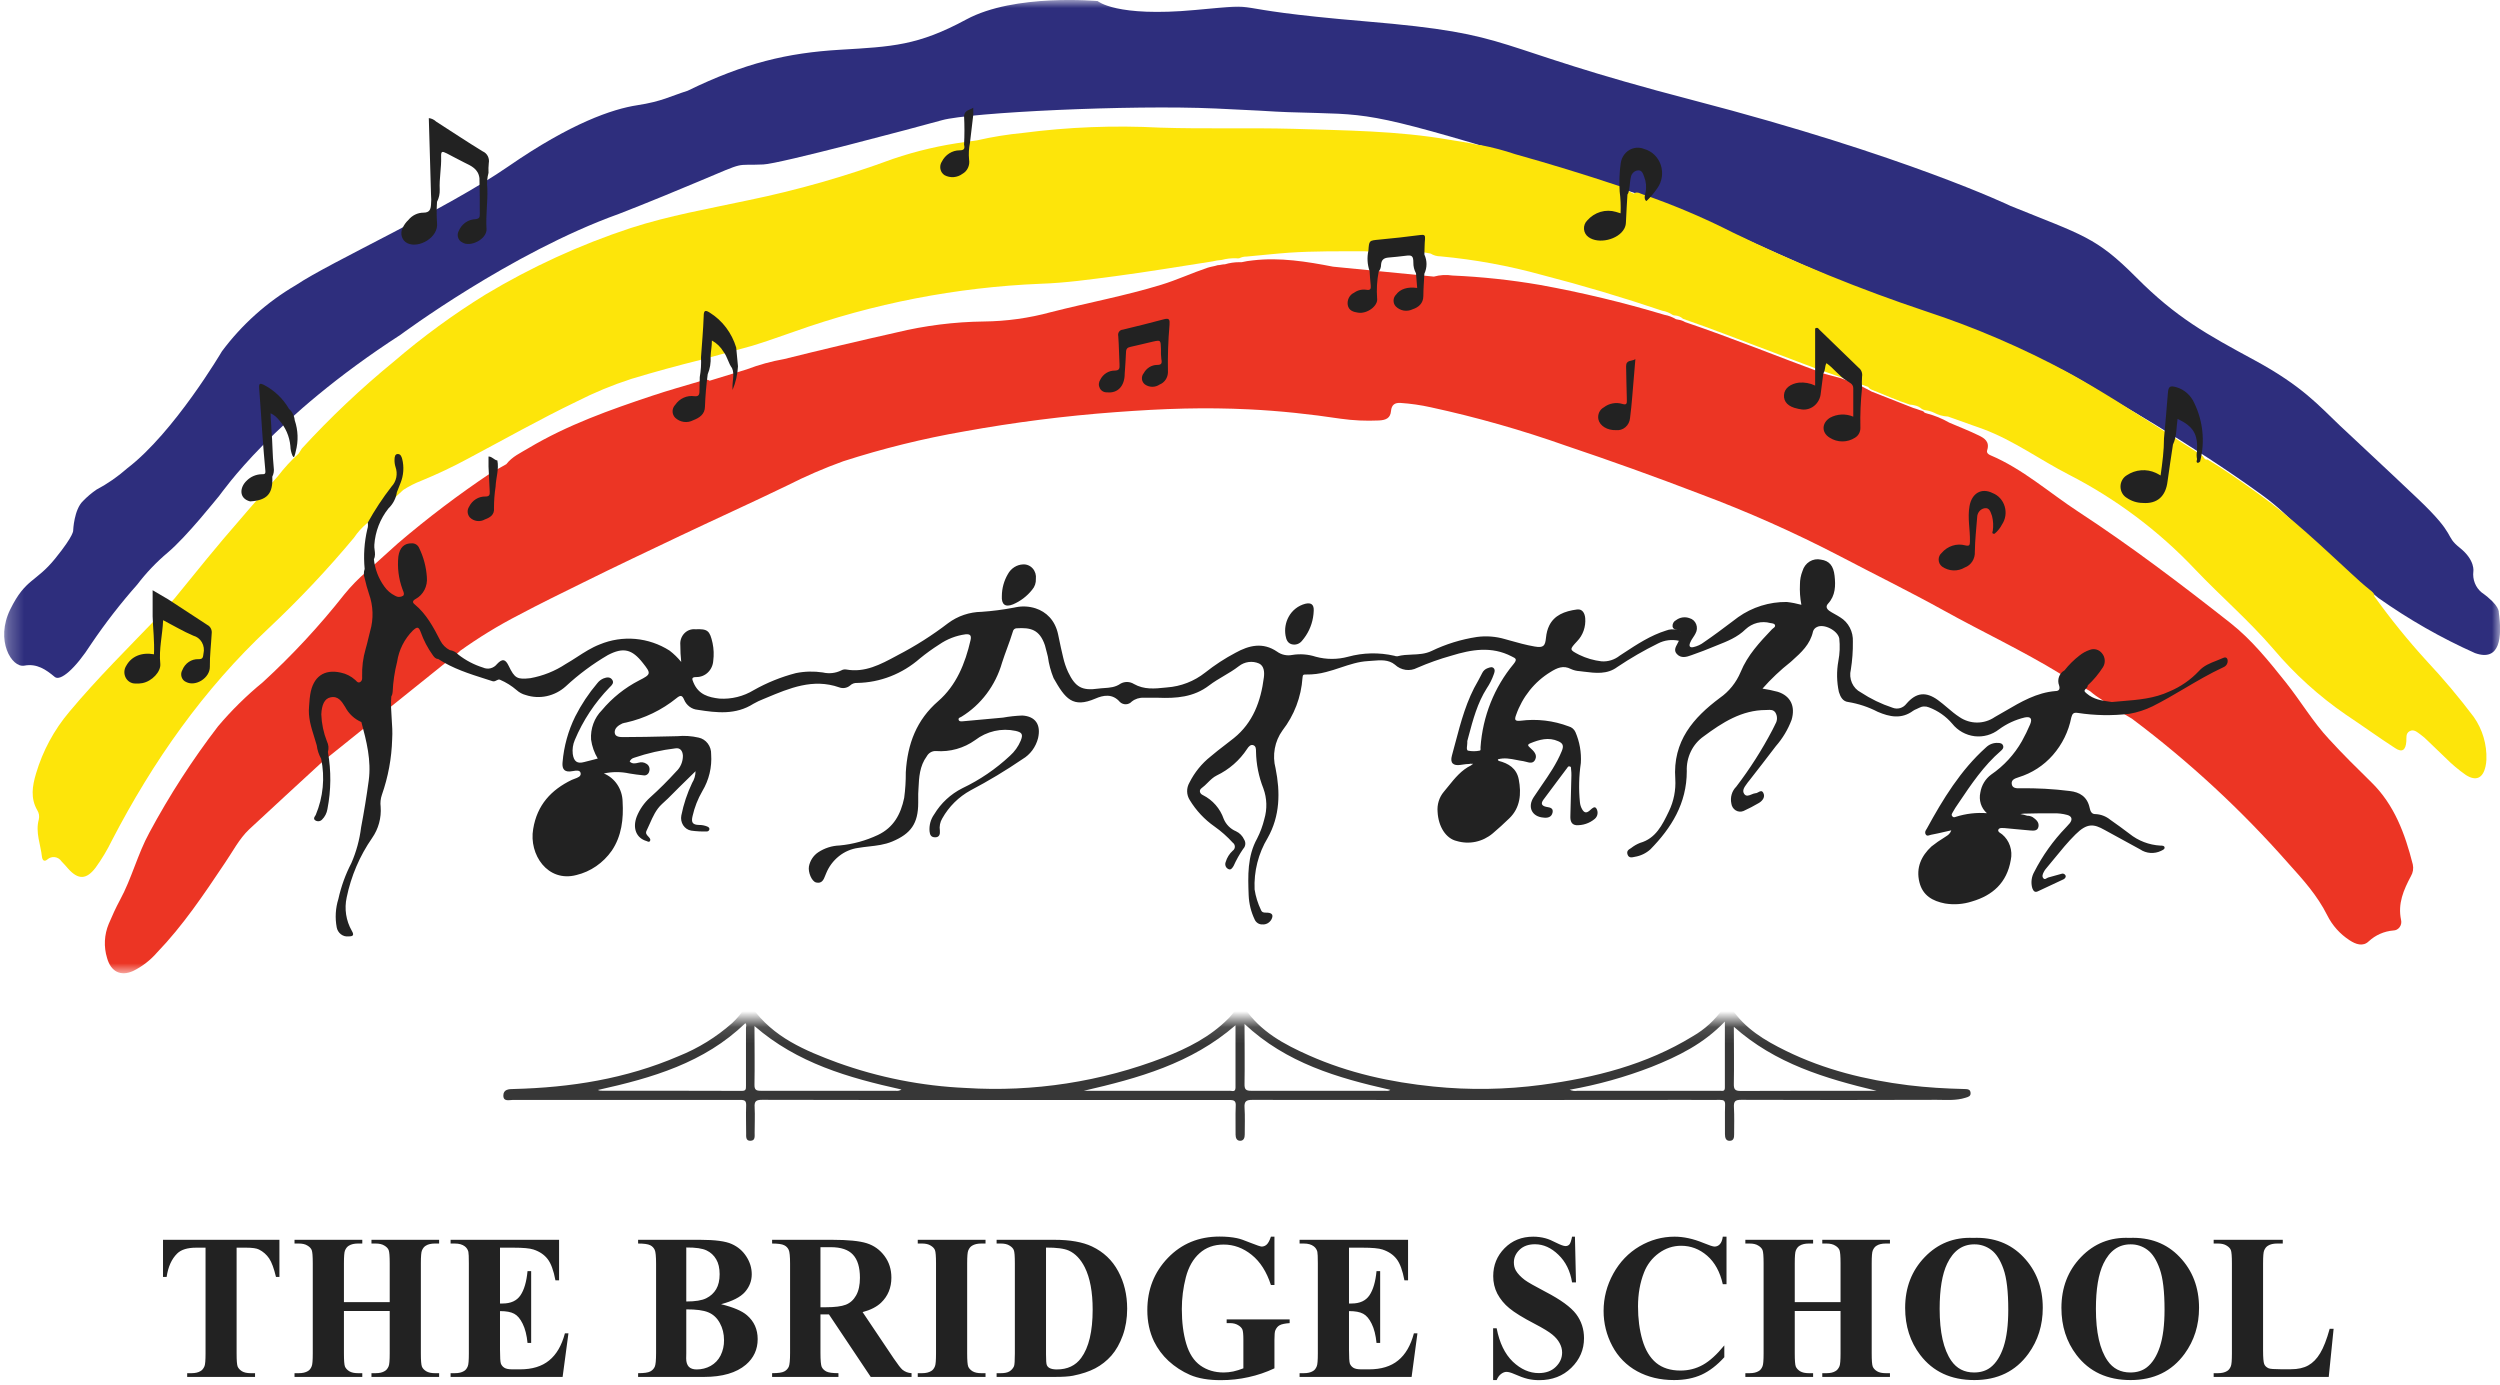 <svg width="157" height="87" viewBox="0 0 157 87" fill="none" xmlns="http://www.w3.org/2000/svg">
<g clip-path="url(#clip0_5093_1150)">
<g clip-path="url(#clip1_5093_1150)">
<mask id="mask0_5093_1150" style="mask-type:luminance" maskUnits="userSpaceOnUse" x="0" y="0" width="157" height="62">
<path d="M0.263 0H157V61.123H0.263V0Z" fill="white"/>
</mask>
<g mask="url(#mask0_5093_1150)">
<path d="M7.99 29.41C7.402 29.93 6.755 30.379 6.061 30.747C5.758 30.954 5.475 31.194 5.217 31.46C4.647 31.997 4.596 33.302 4.596 33.302C4.596 33.302 4.681 33.58 3.46 35.084C2.239 36.588 1.609 36.313 0.646 38.267C-0.317 40.219 0.738 41.952 1.527 41.802C2.317 41.653 2.884 42.048 3.443 42.515C3.782 42.793 4.712 42.03 5.732 40.433C6.613 39.13 7.579 37.886 8.621 36.709C9.184 35.971 9.826 35.297 10.537 34.699C11.737 33.684 13.589 31.342 13.769 31.134C13.948 30.928 17.126 26.22 25.152 21.024C25.152 21.024 32.08 15.867 38.868 13.432C38.868 13.432 40.73 12.72 43.87 11.398C47.01 10.075 46.05 10.418 47.938 10.328C48.956 10.289 57.433 8.026 59.169 7.545C60.905 7.064 70.976 6.569 76.341 6.814C81.705 7.06 78.898 6.993 82.726 7.096C86.554 7.199 87.036 7.299 100.274 11.337C100.274 11.337 104.342 12.602 106.397 13.56C106.397 13.56 115.244 17.613 117.55 18.454C119.856 19.295 127.76 21.78 132.168 24.802C132.168 24.802 137.556 27.821 142.002 31.049C144.179 32.628 144.036 33.188 149.36 37.55C151.266 38.9 153.298 40.061 155.43 41.014C157.014 41.578 157.142 40.002 156.925 38.459C156.925 38.459 157.01 38.028 155.84 37.201C155.654 37.046 155.51 36.847 155.421 36.621C155.331 36.392 155.298 36.145 155.325 35.9C155.325 35.9 155.464 35.187 154.474 34.4C153.483 33.612 154.331 33.687 151.846 31.327C149.36 28.968 148.187 27.902 146.912 26.695C145.637 25.486 144.586 24.246 141.585 22.621C138.584 20.995 136.681 19.958 134.149 17.413C131.616 14.869 130.812 14.78 126.265 12.933C126.265 12.933 119.707 9.776 106.336 6.297C92.966 2.819 95.547 2.167 85.743 1.34C75.941 0.513 80.034 0.164 75.059 0.627C70.085 1.091 68.935 0.068 68.935 0.068C68.935 0.068 63.73 -0.424 60.685 1.222C57.64 2.869 56.033 2.93 52.744 3.125C49.454 3.322 46.762 3.952 43.178 5.702C42.109 6.037 41.578 6.369 40.021 6.608C38.465 6.846 35.867 7.727 31.937 10.442C28.007 13.158 20.778 16.433 18.574 17.912C16.766 18.97 15.19 20.381 13.938 22.061C13.938 22.061 10.941 27.157 7.99 29.41Z" fill="#2E2E7D"/>
<path d="M86.323 15.707C86.134 15.781 85.929 15.807 85.727 15.781C84.13 15.781 82.532 15.763 80.939 15.87C80.047 15.935 79.162 16.035 78.277 16.113C78.12 16.111 77.966 16.148 77.826 16.22C77.763 16.23 77.699 16.23 77.636 16.22C77.329 16.209 77.021 16.244 76.724 16.323C76.529 16.338 76.335 16.369 76.144 16.416C74.109 16.73 72.075 17.075 70.041 17.343C68.484 17.546 66.928 17.77 65.354 17.82C60.067 18.038 54.843 19.053 49.858 20.832C48.983 21.131 48.115 21.451 47.227 21.719L44.005 22.599C42.541 22.961 41.086 23.36 39.641 23.797C38.458 24.181 37.307 24.658 36.199 25.223C33.907 26.327 31.686 27.582 29.418 28.787C28.457 29.307 27.469 29.776 26.457 30.191C26.063 30.343 25.683 30.536 25.325 30.768L23.036 32.87C22.727 33.13 22.457 33.431 22.232 33.766C20.558 35.775 18.762 37.679 16.855 39.468C12.785 43.285 9.611 47.797 7.021 52.793C6.731 53.387 6.391 53.955 6.003 54.49C5.427 55.246 4.915 55.26 4.284 54.557C4.145 54.405 4.013 54.237 3.864 54.095C3.816 54.023 3.754 53.962 3.681 53.915C3.61 53.87 3.529 53.84 3.446 53.829C3.362 53.818 3.277 53.824 3.196 53.849C3.114 53.874 3.039 53.916 2.975 53.973C2.772 54.148 2.664 54.013 2.636 53.816C2.552 53.032 2.213 52.273 2.437 51.461C2.46 51.363 2.464 51.261 2.448 51.162C2.431 51.063 2.395 50.968 2.341 50.883C1.904 50.128 2.03 49.358 2.263 48.577C2.684 47.156 3.396 45.836 4.353 44.703C6.139 42.565 8.102 40.633 10.012 38.644L10.968 37.575C12.324 35.907 13.657 34.246 15.064 32.642C15.403 32.236 15.77 31.827 16.122 31.417C16.183 31.324 16.865 30.558 17.448 29.909C17.84 29.395 18.278 28.918 18.757 28.483L18.96 28.163C20.75 26.212 22.676 24.391 24.724 22.714C26.533 21.16 28.461 19.75 30.489 18.497C33.361 16.773 36.416 15.373 39.597 14.324C42.028 13.536 44.531 13.105 47.016 12.57C50.097 11.935 53.126 11.069 56.077 9.979C57.572 9.472 59.113 9.113 60.678 8.91L61.356 8.814C62.309 8.596 63.276 8.44 64.249 8.347C67.101 7.975 69.978 7.864 72.848 8.015C75.642 8.108 78.433 8.015 81.224 8.09C84.482 8.193 87.751 8.211 90.986 8.771C91.505 8.864 92.03 8.924 92.546 9.038C92.702 9.089 92.864 9.117 93.027 9.12C93.745 9.258 94.452 9.446 95.147 9.68C97.331 10.291 99.499 10.955 101.65 11.672C101.853 11.703 102.04 11.804 102.183 11.957L102.593 12.161C102.827 11.989 103.031 12.182 103.241 12.235C103.411 12.282 103.578 12.339 103.743 12.407C103.8 12.424 103.858 12.453 103.919 12.471C105.599 13.085 107.241 13.799 108.835 14.609C112.764 16.518 116.812 18.169 120.955 19.552C124.031 20.564 127.012 21.846 129.863 23.384C131.992 24.552 134.023 25.878 136.082 27.186L137.255 27.942C137.624 28.166 137.987 28.405 138.34 28.654C138.418 28.751 138.462 28.897 138.628 28.858C139.73 29.506 140.768 30.255 141.809 30.996C143.898 32.486 145.759 34.268 147.655 36.014C148.038 36.371 148.428 36.727 148.838 37.051C148.963 37.155 149.113 37.248 149.11 37.45C150.125 38.868 151.223 40.224 152.399 41.511C153.446 42.629 154.433 43.803 155.355 45.027C155.904 45.811 156.181 46.752 156.146 47.707C156.141 47.85 156.123 47.993 156.091 48.132C155.925 48.877 155.495 49.073 154.861 48.673C154.406 48.355 153.98 47.997 153.589 47.604C153.212 47.248 152.85 46.891 152.477 46.535C152.332 46.386 152.176 46.251 152.009 46.129C151.809 45.99 151.595 45.772 151.33 45.915C151.066 46.057 151.134 46.332 151.117 46.567C151.076 47.112 150.856 47.28 150.401 46.973C149.364 46.3 148.367 45.577 147.332 44.889C145.63 43.719 144.093 42.326 142.761 40.747C141.229 38.965 139.463 37.45 137.855 35.758C135.567 33.337 132.884 31.325 129.921 29.806C128.123 28.883 126.465 27.667 124.563 26.954L122.335 26.16C122.029 26.146 121.73 26.063 121.46 25.918C121.278 25.833 121.083 25.779 120.883 25.757C120.805 25.744 120.73 25.712 120.667 25.664C120.554 25.564 120.417 25.496 120.27 25.465C120.159 25.434 120.045 25.415 119.931 25.408C119.127 25.151 118.361 24.795 117.577 24.488C117.472 24.455 117.381 24.387 117.319 24.296L113.956 23.109C112.074 22.396 110.185 21.683 108.303 20.97C107.439 20.642 106.57 20.326 105.696 20.023C105.56 19.898 105.385 19.824 105.201 19.812C105.144 19.816 105.087 19.802 105.038 19.773C104.845 19.641 104.625 19.554 104.394 19.516C101.908 18.676 99.393 17.927 96.852 17.271C94.761 16.691 92.622 16.299 90.46 16.099C90.241 16.099 90.026 16.039 89.84 15.923C89.84 15.923 87.148 15.393 86.323 15.707Z" fill="#FDE50A"/>
<path d="M28.875 40.904L20.286 47.803C18.74 49.229 17.18 50.655 15.65 52.081C15.013 52.683 14.6 53.507 14.108 54.219C12.799 56.176 11.48 58.139 9.859 59.822C9.442 60.303 8.934 60.695 8.363 60.977C7.577 61.333 6.963 61.023 6.723 60.16C6.508 59.457 6.545 58.701 6.828 58.022C7.044 57.516 7.268 57.013 7.529 56.532C8.272 55.171 8.642 53.635 9.387 52.277C10.64 49.946 12.078 47.719 13.687 45.619C14.537 44.612 15.479 43.685 16.498 42.85C18.353 41.15 20.068 39.303 21.625 37.326C22.045 36.81 22.51 36.333 23.015 35.9L24.992 34.118C26.853 32.529 28.805 31.051 30.838 29.692L31.798 29.15C32.167 28.669 32.704 28.437 33.192 28.141C35.643 26.68 38.302 25.739 40.974 24.848C41.954 24.52 42.95 24.242 43.941 23.947C44.141 23.886 44.348 23.765 44.564 23.91L46.891 23.198C47.655 22.907 48.443 22.69 49.244 22.549C51.59 21.965 53.942 21.408 56.301 20.878C58.095 20.444 59.932 20.213 61.777 20.19C63.205 20.176 64.625 19.978 66.002 19.602C68.304 19.014 70.644 18.582 72.923 17.884C73.916 17.581 74.856 17.142 75.835 16.814C76.042 16.744 76.259 16.726 76.466 16.654C76.619 16.654 76.771 16.594 76.927 16.598C77.219 16.511 77.522 16.466 77.826 16.465H77.982C78.212 16.412 78.446 16.373 78.68 16.352C80.376 16.152 82.071 16.427 83.716 16.747L90.047 17.371C90.426 17.265 90.824 17.242 91.213 17.303C93.05 17.383 94.882 17.579 96.696 17.891C99.335 18.368 101.948 18.996 104.523 19.77C104.779 19.817 105.026 19.91 105.252 20.047L105.397 20.076C105.546 20.097 105.69 20.148 105.821 20.226C108.774 21.224 111.667 22.403 114.594 23.48L115.638 23.761C115.951 23.892 116.271 24.003 116.597 24.092L117.537 24.591L120.158 25.621C120.28 25.664 120.405 25.689 120.524 25.742C120.643 25.797 120.789 25.792 120.863 25.918L121.013 25.967C121.503 26.095 121.974 26.288 122.413 26.541C123.037 26.809 123.671 27.055 124.285 27.354C124.624 27.521 124.963 27.738 124.797 28.266C124.739 28.441 124.871 28.537 125 28.59C127.018 29.442 128.672 30.925 130.494 32.119C133.796 34.279 136.936 36.659 140.059 39.115C141.415 40.184 142.477 41.513 143.548 42.853C144.48 44.023 145.244 45.327 146.261 46.417C147.116 47.352 148.014 48.238 148.916 49.122C150.361 50.53 151.035 52.355 151.524 54.287C151.579 54.539 151.537 54.803 151.405 55.024C150.951 55.88 150.567 56.742 150.788 57.776C150.806 57.853 150.807 57.934 150.791 58.013C150.775 58.091 150.742 58.165 150.695 58.229C150.648 58.292 150.588 58.343 150.519 58.38C150.452 58.415 150.376 58.434 150.3 58.435C149.725 58.482 149.183 58.721 148.76 59.112C148.394 59.469 147.939 59.301 147.553 59.048C146.953 58.659 146.468 58.117 146.149 57.477C145.529 56.233 144.623 55.231 143.721 54.233C140.765 50.871 137.469 47.822 133.888 45.135L132.786 44.482C132.291 44.101 131.731 43.826 131.266 43.413L129.388 42.315C127.014 40.861 124.488 39.681 122.057 38.331C119.907 37.141 117.709 36.064 115.539 34.923C112.683 33.438 109.739 32.129 106.723 31.003C103.948 29.939 101.151 28.934 98.334 27.988C95.562 27.007 92.731 26.202 89.857 25.578C89.23 25.439 88.593 25.347 87.951 25.304C87.612 25.286 87.392 25.401 87.354 25.818C87.317 26.235 87.07 26.387 86.585 26.406C85.785 26.444 84.984 26.407 84.191 26.295C82.275 26.006 80.352 25.8 78.426 25.707C77.087 25.643 75.745 25.626 74.405 25.657C72.957 25.689 71.512 25.775 70.068 25.882C66.878 26.117 63.701 26.522 60.549 27.093C57.977 27.54 55.439 28.167 52.954 28.968C51.749 29.403 50.573 29.913 49.431 30.493C47.223 31.563 44.999 32.565 42.788 33.616C40.712 34.603 38.638 35.583 36.575 36.606C35.24 37.265 33.901 37.917 32.581 38.62C31.283 39.288 30.037 40.052 28.851 40.904" fill="#EC3524"/>
<path d="M30.679 10.853C30.592 11.169 30.567 11.499 30.605 11.825C30.639 12.677 30.496 13.522 30.554 14.377C30.595 15.008 29.537 15.561 29.021 15.218C28.96 15.188 28.906 15.146 28.862 15.093C28.796 15.012 28.756 14.912 28.746 14.808C28.736 14.703 28.758 14.598 28.808 14.505C28.898 14.29 29.045 14.105 29.232 13.974C29.417 13.843 29.636 13.77 29.862 13.765C30.083 13.739 30.134 13.661 30.13 13.45C30.13 12.699 30.13 11.943 30.109 11.187C30.035 10.603 29.591 10.418 29.16 10.207C28.791 10.026 28.431 9.822 28.065 9.637C27.75 9.477 27.692 9.498 27.703 9.847C27.726 10.532 27.58 11.209 27.614 11.894C27.626 12.165 27.568 12.435 27.445 12.674C27.416 13.115 27.416 13.556 27.445 13.996C27.556 14.912 26.288 15.625 25.583 15.272C25.502 15.233 25.429 15.177 25.37 15.108C25.311 15.038 25.265 14.956 25.238 14.868C25.181 14.69 25.196 14.495 25.281 14.328C25.367 14.133 25.491 13.959 25.643 13.818C25.761 13.673 25.907 13.556 26.072 13.476C26.236 13.396 26.416 13.355 26.597 13.355C26.983 13.355 27.048 13.141 27.068 12.845C27.088 12.636 27.088 12.426 27.068 12.217C27.021 10.621 26.973 9.01 26.929 7.417C27.1 7.436 27.26 7.512 27.387 7.634C28.364 8.258 29.33 8.907 30.32 9.509C30.454 9.566 30.565 9.671 30.634 9.805C30.702 9.939 30.724 10.094 30.696 10.243C30.674 10.445 30.669 10.649 30.679 10.853ZM10.551 37.632C11.375 38.171 12.192 38.702 13.023 39.247C13.119 39.296 13.196 39.374 13.244 39.471C13.292 39.569 13.31 39.68 13.294 39.789C13.257 40.502 13.169 41.175 13.179 41.873C13.189 42.573 12.287 43.139 11.694 42.832C11.626 42.805 11.565 42.763 11.516 42.71C11.441 42.626 11.394 42.52 11.382 42.408C11.37 42.295 11.393 42.182 11.449 42.084C11.531 41.873 11.672 41.694 11.854 41.57C12.034 41.448 12.249 41.387 12.467 41.396C12.735 41.396 12.748 41.297 12.779 41.04C12.836 40.803 12.8 40.553 12.681 40.341C12.623 40.239 12.546 40.149 12.453 40.077C12.361 40.005 12.255 39.952 12.141 39.921C11.507 39.653 10.907 39.29 10.245 38.948C10.205 39.889 9.971 40.766 10.066 41.678C10.12 42.177 9.544 42.786 8.94 42.9C8.794 42.928 8.644 42.936 8.496 42.925C8.37 42.927 8.247 42.892 8.141 42.825C8.032 42.757 7.945 42.66 7.888 42.545C7.83 42.428 7.803 42.298 7.811 42.167C7.819 42.037 7.861 41.911 7.933 41.802C8.252 41.222 8.893 40.95 9.669 41.089C9.71 40.292 9.609 39.5 9.585 38.705V37.066L10.551 37.633V37.632ZM16.482 27.351C16.414 26.36 16.353 25.365 16.275 24.375C16.247 24.05 16.353 24.064 16.583 24.175C17.237 24.518 17.781 25.039 18.15 25.679C18.354 25.858 18.482 26.114 18.509 26.392C18.723 27.021 18.746 27.699 18.574 28.341C18.553 28.445 18.524 28.548 18.49 28.648C18.432 28.776 18.407 28.648 18.371 28.623C18.286 28.428 18.24 28.218 18.235 28.006C18.179 27.399 17.928 26.826 17.519 26.374C17.379 26.195 17.199 26.051 16.994 25.953C16.994 26.31 17.041 26.666 17.045 26.983C17.119 27.775 17.106 28.569 17.19 29.361C17.221 29.558 17.19 29.761 17.099 29.938C17.153 31.007 16.776 31.424 15.705 31.488C14.993 31.303 15.044 30.608 15.492 30.187C15.743 29.933 16.084 29.788 16.441 29.781C16.6 29.781 16.685 29.781 16.665 29.567C16.593 28.818 16.539 28.085 16.482 27.351ZM114.506 23.444C114.452 23.854 114.4 24.264 114.347 24.671C114.336 24.833 114.292 24.991 114.218 25.134C114.145 25.276 114.042 25.401 113.917 25.499C113.793 25.596 113.65 25.664 113.497 25.698C113.345 25.731 113.188 25.73 113.037 25.693C112.983 25.693 112.932 25.672 112.878 25.661C112.309 25.547 112.007 25.244 112.034 24.806C112.061 24.367 112.468 24.093 112.973 24.029C113.322 23.999 113.674 24.063 113.99 24.214V20.629C114.146 20.536 114.197 20.629 114.261 20.707L116.73 23.099C116.812 23.162 116.874 23.246 116.909 23.343C116.946 23.441 116.956 23.548 116.937 23.651C116.92 23.889 116.92 24.127 116.937 24.364C116.848 25.193 116.813 26.026 116.832 26.859C116.836 26.986 116.807 27.113 116.747 27.224C116.687 27.336 116.599 27.427 116.493 27.489C116.256 27.641 115.982 27.722 115.701 27.722C115.422 27.722 115.148 27.642 114.909 27.489C114.377 27.172 114.397 26.559 114.929 26.231C115.151 26.112 115.398 26.044 115.65 26.033C115.902 26.022 116.153 26.068 116.385 26.167V24.385C116.385 24.1 116.14 24.028 115.974 23.907C115.489 23.619 115.164 23.131 114.702 22.807C114.584 23.01 114.641 23.259 114.506 23.444ZM135.899 27.525C135.98 26.595 136.068 25.664 136.139 24.734C136.173 24.267 136.255 24.193 136.689 24.321C136.93 24.391 137.154 24.516 137.345 24.686C137.537 24.855 137.691 25.066 137.798 25.305C138.353 26.447 138.484 27.75 138.167 28.979C138.11 29.033 138.038 29.104 137.974 29.044C137.91 28.983 137.974 28.904 137.974 28.83C137.938 28.664 137.938 28.493 137.974 28.327C138.032 27.258 137.747 26.784 136.753 26.303C136.668 26.837 136.712 27.404 136.462 27.917C136.349 28.687 136.224 29.457 136.122 30.23C136.011 31.168 135.475 31.656 134.559 31.585C134.204 31.581 133.858 31.471 133.566 31.27C133.444 31.198 133.343 31.095 133.275 30.971C133.204 30.845 133.167 30.703 133.167 30.558C133.167 30.413 133.204 30.271 133.275 30.145C133.345 30.019 133.445 29.916 133.566 29.845C133.832 29.667 134.139 29.559 134.459 29.534C134.778 29.508 135.099 29.565 135.39 29.699C135.475 29.735 135.556 29.788 135.685 29.86C135.797 29.061 135.899 28.299 135.899 27.525ZM86.582 17.057C86.474 17.609 86.441 18.172 86.483 18.733C86.558 19.21 85.852 19.731 85.279 19.634C85.001 19.592 84.703 19.513 84.638 19.153C84.614 18.997 84.639 18.837 84.711 18.697C84.783 18.558 84.897 18.447 85.035 18.384C85.259 18.223 85.536 18.156 85.808 18.198C86.08 18.248 86.1 18.123 86.08 17.906C86.049 17.61 86.029 17.314 86.009 17.019C85.867 16.607 85.842 16.164 85.937 15.739C85.978 15.094 85.981 15.108 86.615 15.047C87.488 14.967 88.357 14.869 89.223 14.755C89.451 14.726 89.512 14.777 89.491 15.015C89.46 15.336 89.464 15.661 89.451 15.985C89.539 16.173 89.585 16.378 89.585 16.585C89.585 16.793 89.539 16.998 89.451 17.186C89.426 17.652 89.389 18.119 89.386 18.59C89.382 19.061 89.077 19.303 88.708 19.424C88.535 19.508 88.341 19.535 88.152 19.503C87.961 19.469 87.786 19.377 87.65 19.239C87.558 19.137 87.51 19.003 87.516 18.866C87.519 18.73 87.575 18.6 87.673 18.504C87.934 18.148 88.385 17.999 88.999 18.084L88.925 17.164C88.81 16.957 88.753 16.724 88.759 16.488C88.759 16.074 88.667 16.006 88.291 16.06C87.914 16.113 87.541 16.139 87.168 16.177C86.884 16.209 86.754 16.334 86.731 16.619C86.732 16.779 86.68 16.935 86.582 17.057ZM101.715 12.022C101.675 11.427 101.698 10.829 101.783 10.239C101.808 10.07 101.869 9.908 101.962 9.766C102.055 9.625 102.177 9.507 102.319 9.423C102.46 9.338 102.619 9.288 102.782 9.277C102.946 9.266 103.11 9.294 103.261 9.359C103.499 9.424 103.718 9.549 103.898 9.724C104.079 9.899 104.216 10.117 104.297 10.361C104.377 10.605 104.399 10.865 104.362 11.12C104.324 11.375 104.227 11.616 104.079 11.822C103.882 12.113 103.654 12.382 103.401 12.624L103.34 12.585C103.238 12.421 103.305 12.253 103.34 12.093C103.409 11.759 103.378 11.412 103.251 11.095C103.177 10.896 103.112 10.667 102.848 10.703C102.738 10.717 102.637 10.768 102.559 10.847C102.481 10.929 102.43 11.033 102.414 11.145C102.356 11.408 102.356 11.68 102.302 11.943C102.291 12.042 102.258 12.136 102.203 12.217C102.169 12.799 102.133 13.383 102.108 13.964C102.105 14.105 102.068 14.243 102 14.367C101.624 15.058 100.376 15.347 99.755 14.887C99.675 14.83 99.609 14.757 99.561 14.672C99.512 14.585 99.483 14.489 99.475 14.389C99.467 14.289 99.481 14.189 99.516 14.096C99.55 14.002 99.604 13.918 99.674 13.85C99.899 13.591 100.188 13.403 100.509 13.307C100.83 13.212 101.171 13.212 101.491 13.309C101.587 13.333 101.68 13.363 101.773 13.397C101.793 12.938 101.774 12.477 101.715 12.022ZM43.945 23.68C44.018 23.271 44.044 22.854 44.023 22.439C44.083 21.577 44.161 20.714 44.192 19.852C44.192 19.46 44.314 19.467 44.585 19.641C45.37 20.133 45.957 20.91 46.233 21.826L46.345 23.006C46.318 23.516 46.203 24.017 46.006 24.489C45.959 23.961 46.155 23.53 45.972 23.117C45.738 22.806 45.681 22.404 45.436 22.09C45.261 21.793 45.01 21.549 44.707 21.384C44.707 21.765 44.636 22.076 44.626 22.396C44.651 22.774 44.589 23.152 44.444 23.502C44.354 24.176 44.296 24.854 44.271 25.533C44.271 26.021 43.911 26.246 43.538 26.389C43.358 26.486 43.151 26.523 42.948 26.496C42.743 26.468 42.553 26.377 42.403 26.235C42.35 26.183 42.309 26.12 42.281 26.051C42.238 25.946 42.227 25.831 42.249 25.721C42.271 25.61 42.324 25.508 42.403 25.426C42.536 25.229 42.719 25.073 42.932 24.977C43.143 24.881 43.377 24.848 43.606 24.881C43.84 24.906 43.921 24.824 43.925 24.6C43.928 24.3 43.935 23.99 43.945 23.68L43.945 23.68ZM61.123 7.193C61.055 7.784 60.984 8.379 60.913 8.975C60.843 9.319 60.825 9.672 60.858 10.022C60.889 10.198 60.864 10.38 60.789 10.541C60.716 10.7 60.594 10.832 60.441 10.917C60.282 11.035 60.094 11.106 59.896 11.122C59.699 11.138 59.501 11.098 59.326 11.006C59.258 10.964 59.2 10.909 59.154 10.843C59.086 10.742 59.048 10.622 59.047 10.5C59.045 10.377 59.08 10.257 59.146 10.154C59.252 9.94 59.412 9.76 59.609 9.635C59.806 9.508 60.032 9.441 60.261 9.441C60.56 9.441 60.601 9.32 60.543 9.085C60.575 8.482 60.575 7.877 60.543 7.274C60.584 6.918 60.882 6.918 61.119 6.768L61.123 7.193ZM70.631 23.469C70.631 24.242 70.193 24.716 69.519 24.638C69.428 24.644 69.337 24.623 69.258 24.578C69.177 24.532 69.112 24.463 69.068 24.381C69.024 24.297 69.003 24.203 69.008 24.108C69.014 24.013 69.045 23.922 69.098 23.843C69.184 23.671 69.314 23.527 69.472 23.427C69.63 23.326 69.812 23.273 69.997 23.273C70.298 23.273 70.319 23.134 70.306 22.892C70.275 22.297 70.271 21.698 70.227 21.11C70.215 21.063 70.213 21.014 70.221 20.967C70.229 20.919 70.247 20.874 70.275 20.835C70.302 20.796 70.337 20.764 70.377 20.741C70.418 20.718 70.463 20.705 70.509 20.703C71.377 20.493 72.245 20.279 73.106 20.047C73.446 19.959 73.466 20.09 73.446 20.404C73.36 21.392 73.327 22.384 73.347 23.376C73.344 23.545 73.293 23.708 73.201 23.845C73.11 23.981 72.98 24.086 72.829 24.146C72.693 24.24 72.532 24.29 72.367 24.291C72.204 24.291 72.043 24.24 71.906 24.146C71.852 24.106 71.807 24.055 71.775 23.997C71.742 23.939 71.721 23.874 71.715 23.808C71.708 23.741 71.714 23.673 71.733 23.609C71.752 23.544 71.785 23.485 71.828 23.433C71.912 23.278 72.034 23.148 72.181 23.057C72.328 22.967 72.495 22.918 72.665 22.917C72.937 22.917 72.987 22.824 72.934 22.56C72.907 22.349 72.899 22.135 72.909 21.922C72.892 21.345 72.892 21.345 72.38 21.459C71.868 21.573 71.458 21.687 70.997 21.783C70.824 21.819 70.73 21.883 70.716 22.076C70.699 22.553 70.661 23.02 70.631 23.469ZM125.146 33.338C125.193 33.028 125.177 32.711 125.099 32.407C125.01 32.169 124.949 31.866 124.637 31.916C124.506 31.937 124.387 32.006 124.303 32.108C124.216 32.214 124.168 32.346 124.166 32.483C124.112 33.196 124.03 33.908 124.02 34.65C124.032 34.865 123.976 35.078 123.861 35.257C123.749 35.434 123.582 35.568 123.386 35.64C123.169 35.77 122.918 35.833 122.665 35.822C122.412 35.811 122.168 35.727 121.962 35.58C121.897 35.531 121.844 35.467 121.807 35.395C121.77 35.321 121.749 35.239 121.747 35.156C121.744 35.073 121.76 34.991 121.794 34.915C121.827 34.84 121.876 34.773 121.939 34.721C122.118 34.509 122.353 34.352 122.617 34.268C122.877 34.184 123.157 34.178 123.421 34.25C123.692 34.314 123.705 34.229 123.712 33.997C123.729 33.26 123.553 32.532 123.685 31.788C123.827 30.978 124.434 30.611 125.143 30.968C125.32 31.037 125.481 31.149 125.611 31.294C125.741 31.438 125.838 31.612 125.894 31.803C125.952 31.993 125.966 32.193 125.937 32.389C125.908 32.586 125.836 32.773 125.726 32.938C125.611 33.162 125.452 33.36 125.258 33.52C125.085 33.531 125.109 33.437 125.146 33.338ZM102.702 22.553C102.634 23.387 102.57 24.164 102.502 24.941C102.467 25.381 102.422 25.819 102.366 26.256C102.357 26.367 102.326 26.474 102.276 26.573C102.227 26.671 102.159 26.757 102.076 26.829C101.995 26.898 101.9 26.951 101.798 26.983C101.697 27.014 101.59 27.024 101.485 27.012C100.942 27.033 100.467 26.745 100.379 26.335C100.349 26.188 100.366 26.035 100.427 25.898C100.489 25.762 100.591 25.652 100.718 25.583C100.884 25.456 101.075 25.371 101.276 25.334C101.478 25.296 101.685 25.307 101.881 25.365C102.136 25.444 102.18 25.365 102.166 25.101C102.136 24.388 102.142 23.708 102.119 23.01C102.116 22.575 102.465 22.71 102.702 22.553ZM30.679 29.307V28.669C30.917 28.669 31.019 28.886 31.235 28.918C31.344 29.474 31.147 29.988 31.124 30.551C31.056 30.999 31.022 31.452 31.022 31.905C31.066 32.333 30.764 32.507 30.455 32.618C30.306 32.705 30.133 32.74 29.962 32.718C29.791 32.696 29.632 32.618 29.51 32.497C29.428 32.406 29.378 32.291 29.369 32.169C29.36 32.047 29.392 31.925 29.459 31.823C29.554 31.627 29.7 31.462 29.88 31.349C30.06 31.235 30.266 31.177 30.476 31.182C30.73 31.182 30.768 31.085 30.754 30.864C30.727 30.358 30.707 29.831 30.679 29.307Z" fill="#222222"/>
<path fill-rule="evenodd" clip-rule="evenodd" d="M23.48 35.116C23.544 35.735 23.769 36.327 24.135 36.831C24.31 37.082 24.544 37.283 24.813 37.415C24.888 37.462 24.975 37.487 25.064 37.487C25.153 37.487 25.24 37.462 25.315 37.415C25.408 37.33 25.354 37.199 25.304 37.078C25.291 37.046 25.277 37.014 25.268 36.983C25.032 36.334 24.946 35.639 25.017 34.952C25.095 34.389 25.39 34.104 25.868 34.122C25.963 34.117 26.057 34.143 26.137 34.194C26.219 34.246 26.282 34.323 26.322 34.414C26.6 34.982 26.765 35.605 26.807 36.242C26.836 36.519 26.783 36.798 26.657 37.046C26.533 37.289 26.338 37.488 26.098 37.618C25.905 37.725 25.888 37.832 26.041 37.953C26.783 38.563 27.224 39.4 27.661 40.248C27.794 40.5 27.998 40.701 28.245 40.826C28.448 40.854 28.637 40.953 28.78 41.107C29.244 41.471 29.77 41.748 30.333 41.923C30.484 41.992 30.651 42.007 30.81 41.967C30.971 41.925 31.113 41.831 31.215 41.699C31.554 41.342 31.74 41.389 31.947 41.82C32.324 42.6 32.48 42.682 33.304 42.59C34.098 42.447 34.855 42.144 35.528 41.699C35.771 41.56 36.006 41.409 36.241 41.257C36.696 40.963 37.151 40.669 37.665 40.469C38.371 40.176 39.138 40.058 39.9 40.125C40.665 40.194 41.402 40.445 42.049 40.858C42.319 41.065 42.564 41.304 42.781 41.571C42.742 41.216 42.723 40.859 42.724 40.501C42.712 40.368 42.728 40.234 42.772 40.109C42.815 39.985 42.884 39.871 42.975 39.776C43.065 39.682 43.173 39.61 43.293 39.565C43.413 39.521 43.54 39.505 43.666 39.518C44.439 39.486 44.575 39.596 44.751 40.391C44.826 40.753 44.84 41.128 44.792 41.496C44.774 41.776 44.655 42.037 44.459 42.227C44.266 42.416 44.007 42.521 43.737 42.519C43.405 42.519 43.457 42.641 43.548 42.86L43.555 42.875C43.87 43.627 44.507 43.795 45.185 43.873C45.938 43.919 46.687 43.734 47.332 43.342C48.163 42.872 49.052 42.513 49.977 42.272C50.535 42.159 51.109 42.145 51.672 42.23C52.059 42.323 52.467 42.279 52.825 42.105C52.92 42.048 53.032 42.027 53.141 42.044C54.312 42.258 55.302 41.724 56.278 41.199L56.375 41.146C57.487 40.571 58.546 39.898 59.54 39.136C60.148 38.683 60.883 38.434 61.642 38.423C62.322 38.376 63 38.288 63.67 38.16L63.815 38.131C64.223 38.051 64.645 38.077 65.041 38.206C65.686 38.419 66.262 38.932 66.453 39.856L66.499 40.077C66.582 40.475 66.665 40.876 66.765 41.282C66.837 41.6 66.941 41.91 67.077 42.205C67.535 43.163 67.955 43.388 68.973 43.245C69.097 43.227 69.221 43.22 69.345 43.211C69.698 43.187 70.048 43.163 70.38 42.928C70.508 42.859 70.651 42.825 70.797 42.829C70.942 42.834 71.084 42.876 71.207 42.953C71.853 43.32 72.52 43.25 73.18 43.181L73.279 43.171C74.157 43.109 74.996 42.783 75.686 42.237C76.283 41.764 76.918 41.349 77.585 40.997C78.433 40.526 79.308 40.312 80.203 40.925C80.337 41.022 80.49 41.091 80.652 41.126C80.813 41.162 80.98 41.164 81.143 41.132C81.639 41.049 82.149 41.087 82.628 41.243C83.295 41.424 83.995 41.424 84.662 41.243C85.609 40.984 86.605 40.963 87.562 41.182C87.625 41.208 87.693 41.219 87.761 41.214C88.058 41.133 88.363 41.12 88.669 41.107C89.088 41.09 89.508 41.072 89.908 40.879C90.805 40.447 91.762 40.152 92.746 40.002C93.339 39.922 93.942 39.968 94.516 40.138L94.785 40.213C95.31 40.361 95.836 40.509 96.374 40.601C96.944 40.701 97.035 40.555 97.087 40.056C97.117 39.754 97.186 39.502 97.29 39.29C97.606 38.643 98.242 38.378 99.046 38.274C99.369 38.235 99.525 38.502 99.552 38.822C99.574 39.088 99.539 39.356 99.451 39.608C99.364 39.857 99.223 40.084 99.04 40.273C98.552 40.799 98.555 40.8 99.168 41.119L99.172 41.121C99.616 41.337 100.09 41.475 100.576 41.532C100.985 41.562 101.391 41.435 101.718 41.175L101.955 41.02C102.808 40.46 103.66 39.899 104.638 39.596C104.853 39.511 105.09 39.499 105.314 39.559L105.316 39.56H105.333L105.308 39.554C105.181 39.525 105.054 39.496 105.035 39.325C105.031 39.246 105.05 39.168 105.09 39.1C105.128 39.034 105.186 38.981 105.255 38.947C105.375 38.856 105.516 38.797 105.665 38.775C105.814 38.753 105.966 38.77 106.106 38.823C106.199 38.848 106.285 38.895 106.358 38.962C106.43 39.029 106.486 39.112 106.522 39.206C106.558 39.299 106.573 39.4 106.565 39.5C106.557 39.601 106.526 39.698 106.476 39.785C106.432 39.87 106.383 39.953 106.327 40.031C106.251 40.136 106.187 40.25 106.137 40.37C106.048 40.597 106.137 40.68 106.34 40.64C106.587 40.586 106.818 40.478 107.018 40.323C107.614 39.918 108.188 39.486 108.765 39.051L109.155 38.758C110.046 38.127 111.114 37.793 112.206 37.804C112.517 37.839 112.824 37.899 113.126 37.981C113.045 37.557 113.015 37.123 113.037 36.691C113.037 36.406 113.091 36.123 113.197 35.858C113.269 35.608 113.429 35.396 113.642 35.264C113.857 35.132 114.11 35.089 114.353 35.144C114.882 35.219 115.14 35.53 115.211 36.153C115.282 36.777 115.269 37.404 114.804 37.907C114.635 38.088 114.719 38.245 114.889 38.366C114.975 38.428 115.09 38.492 115.213 38.56C115.332 38.626 115.457 38.696 115.567 38.769C115.82 38.922 116.029 39.146 116.169 39.416C116.309 39.686 116.375 39.991 116.36 40.298C116.368 40.886 116.325 41.474 116.232 42.055C116.163 42.333 116.188 42.626 116.302 42.886C116.416 43.146 116.613 43.356 116.859 43.481C117.477 43.888 118.146 44.212 118.849 44.443C119.002 44.505 119.168 44.514 119.326 44.469C119.483 44.424 119.622 44.328 119.724 44.194C120.338 43.481 120.948 43.42 121.698 43.962C121.905 44.111 122.1 44.277 122.295 44.442C122.541 44.651 122.786 44.86 123.054 45.031C123.38 45.255 123.767 45.376 124.163 45.376C124.556 45.376 124.942 45.257 125.272 45.031C125.492 44.908 125.71 44.782 125.927 44.654C126.913 44.076 127.905 43.495 129.08 43.399C129.303 43.399 129.388 43.278 129.31 43.042C129.244 42.869 129.243 42.677 129.306 42.502C129.368 42.328 129.491 42.185 129.649 42.101C129.922 41.754 130.236 41.441 130.585 41.171C130.778 41.015 130.998 40.894 131.233 40.814C131.366 40.76 131.514 40.751 131.653 40.79C131.792 40.828 131.915 40.912 132.006 41.029C132.106 41.146 132.167 41.295 132.177 41.452C132.189 41.609 132.15 41.767 132.067 41.898C131.796 42.321 131.475 42.706 131.111 43.042C131.111 43.139 131.053 43.192 130.997 43.244L130.992 43.249C130.852 43.386 130.909 43.436 131.027 43.536L131.049 43.556C131.477 43.923 131.979 43.995 132.489 44.067L132.623 44.087C132.843 44.065 133.064 44.047 133.285 44.029C134.288 43.947 135.293 43.865 136.238 43.424C136.938 43.132 137.568 42.696 138.089 42.144C138.39 41.804 138.803 41.643 139.208 41.486C139.349 41.431 139.491 41.376 139.625 41.314C139.852 41.214 139.94 41.414 139.88 41.638C139.86 41.698 139.827 41.754 139.783 41.8C139.74 41.845 139.687 41.88 139.629 41.903C138.785 42.293 137.984 42.765 137.183 43.237C136.525 43.624 135.867 44.012 135.186 44.354C134.723 44.581 134.23 44.741 133.721 44.828C132.644 44.955 131.556 44.936 130.484 44.771C130.202 44.728 130.144 44.828 130.077 45.06C129.906 45.935 129.506 46.749 128.918 47.42C128.345 48.075 127.6 48.557 126.767 48.812L126.737 48.823C126.539 48.888 126.304 48.965 126.336 49.23C126.37 49.508 126.635 49.511 126.859 49.504C127.901 49.488 128.944 49.545 129.978 49.675C130.609 49.746 131.084 50.032 131.233 50.745C131.277 50.955 131.358 51.133 131.592 51.125C131.934 51.139 132.261 51.265 132.525 51.481C132.932 51.764 133.332 52.056 133.725 52.355C134.28 52.802 134.96 53.064 135.671 53.104C135.776 53.104 135.922 53.104 135.936 53.221C135.947 53.319 135.854 53.365 135.765 53.408L135.712 53.435C135.504 53.536 135.273 53.58 135.042 53.563C134.811 53.547 134.588 53.469 134.397 53.339L132.169 52.12C131.49 51.738 131.074 51.674 130.341 52.402C129.859 52.878 129.427 53.408 128.995 53.938C128.818 54.154 128.642 54.37 128.463 54.583C128.419 54.637 128.381 54.697 128.35 54.761C128.286 54.885 128.218 55.035 128.324 55.157C128.396 55.24 128.462 55.198 128.528 55.156C128.556 55.136 128.586 55.121 128.618 55.11L129.439 54.882C129.463 54.87 129.49 54.862 129.517 54.861C129.544 54.859 129.572 54.863 129.597 54.872C129.649 54.891 129.693 54.93 129.717 54.981C129.758 55.085 129.67 55.181 129.588 55.221C129.048 55.479 128.508 55.733 127.967 55.98C127.781 56.062 127.699 55.955 127.628 55.777C127.579 55.606 127.565 55.428 127.586 55.253C127.607 55.077 127.663 54.907 127.751 54.754C128.272 53.732 128.941 52.793 129.737 51.967L129.81 51.888C129.872 51.822 129.933 51.758 129.989 51.689C130.178 51.436 130.09 51.254 129.825 51.179C129.537 51.1 129.239 51.066 128.941 51.076C128.316 51.076 127.696 51.076 127.072 51.097C127.008 51.112 126.943 51.121 126.878 51.124C127.024 51.146 127.169 51.181 127.31 51.229C127.428 51.227 127.544 51.257 127.649 51.314C127.856 51.46 128.072 51.631 128.015 51.92C127.961 52.19 127.711 52.17 127.518 52.155L127.479 52.152C127.166 52.128 126.853 52.099 126.54 52.066C126.315 52.044 126.091 52.022 125.865 52.002L125.796 52.001H125.795C125.673 51.996 125.538 51.99 125.495 52.109C125.458 52.215 125.556 52.277 125.648 52.336C125.68 52.356 125.711 52.377 125.736 52.398C125.961 52.585 126.131 52.836 126.227 53.12C126.323 53.404 126.341 53.711 126.278 54.005C126.032 55.449 125.123 56.236 123.844 56.61C123.298 56.788 122.716 56.832 122.149 56.739C121.375 56.589 120.745 56.247 120.538 55.399C120.314 54.493 120.657 53.752 121.297 53.157C121.555 52.952 121.825 52.764 122.105 52.594C122.136 52.571 122.169 52.55 122.203 52.529C122.331 52.449 122.464 52.365 122.542 52.145L122.149 52.234C121.849 52.304 121.561 52.37 121.274 52.423C121.25 52.428 121.223 52.436 121.195 52.445C121.102 52.477 120.998 52.512 120.934 52.398C120.861 52.266 120.921 52.172 120.983 52.073L121.003 52.042C122.02 50.178 123.125 48.371 124.708 46.949C124.812 46.846 124.934 46.766 125.068 46.716C125.201 46.666 125.344 46.645 125.485 46.656C125.597 46.656 125.743 46.681 125.794 46.824C125.845 46.967 125.75 47.074 125.658 47.151C124.581 48.077 123.789 49.256 122.998 50.433L122.793 50.737C122.733 50.831 122.676 50.927 122.623 51.026L122.615 51.042C122.565 51.131 122.539 51.181 122.603 51.261C122.671 51.346 122.739 51.329 122.823 51.297C123.454 51.096 124.117 51.018 124.777 51.068C124.598 50.911 124.465 50.707 124.394 50.48C124.322 50.249 124.312 50.003 124.366 49.767C124.403 49.543 124.481 49.327 124.598 49.134C124.715 48.942 124.866 48.776 125.044 48.645C125.838 48.102 126.498 47.385 126.974 46.549C127.167 46.203 127.341 45.846 127.496 45.48C127.642 45.123 127.513 44.984 127.157 45.056C126.572 45.195 126.021 45.449 125.536 45.805C125.101 46.145 124.55 46.3 124.001 46.234C123.45 46.165 122.947 45.883 122.6 45.448C122.207 44.987 121.703 44.633 121.135 44.421C121.036 44.38 120.928 44.361 120.821 44.367C120.713 44.372 120.608 44.402 120.514 44.454C120.463 44.485 120.407 44.508 120.35 44.532C120.279 44.561 120.208 44.59 120.148 44.635C119.416 45.177 118.669 45.024 117.917 44.7C117.338 44.4 116.715 44.193 116.072 44.087C115.733 44.051 115.581 43.777 115.482 43.456C115.344 42.818 115.332 42.159 115.448 41.517C115.539 41.047 115.558 40.567 115.506 40.091C115.401 39.589 114.536 39.151 114.102 39.378C114.044 39.404 113.993 39.442 113.951 39.489C113.909 39.537 113.877 39.592 113.858 39.653C113.679 40.472 113.115 40.978 112.551 41.484L112.551 41.485L112.447 41.577C111.81 42.079 111.22 42.637 110.684 43.245C111.007 43.294 111.327 43.361 111.644 43.445C112.45 43.702 112.763 44.357 112.512 45.206C112.285 45.811 111.951 46.37 111.525 46.856C110.965 47.592 110.4 48.323 109.83 49.051L109.775 49.116C109.75 49.154 109.721 49.192 109.692 49.232C109.547 49.43 109.388 49.647 109.538 49.861C109.658 50.032 109.826 49.962 109.996 49.891C110.081 49.855 110.167 49.82 110.246 49.814C110.305 49.814 110.366 49.781 110.426 49.748C110.54 49.687 110.652 49.626 110.738 49.797C110.871 50.056 110.681 50.292 110.464 50.424C110.149 50.612 109.819 50.78 109.487 50.933C109.408 50.965 109.322 50.978 109.237 50.97C109.151 50.962 109.069 50.934 108.997 50.888C108.923 50.842 108.861 50.779 108.815 50.705C108.768 50.629 108.738 50.544 108.728 50.456C108.688 50.267 108.695 50.072 108.749 49.887C108.803 49.702 108.902 49.537 109.036 49.404C109.893 48.283 110.653 47.091 111.308 45.84C111.347 45.77 111.382 45.696 111.417 45.623C111.442 45.569 111.467 45.515 111.495 45.462C111.56 45.355 111.595 45.232 111.595 45.106C111.595 44.98 111.56 44.857 111.495 44.749C111.369 44.566 111.19 44.575 111.005 44.585C110.97 44.587 110.936 44.588 110.901 44.589C109.385 44.589 108.164 45.373 106.988 46.246C106.644 46.488 106.368 46.814 106.186 47.193C106 47.578 105.912 48.004 105.93 48.431C105.93 50.455 104.96 51.996 103.645 53.339C103.369 53.588 103.028 53.751 102.661 53.809L102.655 53.811C102.487 53.849 102.287 53.896 102.21 53.663C102.137 53.442 102.27 53.359 102.405 53.276L102.431 53.26C102.603 53.123 102.794 53.013 102.997 52.933C103.984 52.656 104.396 51.802 104.8 50.963L104.808 50.947C105.112 50.317 105.25 49.618 105.208 48.919C105.038 46.532 106.354 45.066 108.005 43.83C108.579 43.431 109.032 42.869 109.31 42.208C109.748 41.139 110.511 40.33 111.278 39.522C111.299 39.498 111.327 39.478 111.354 39.457C111.421 39.408 111.488 39.358 111.474 39.272C111.456 39.167 111.321 39.148 111.219 39.133L111.172 39.126C110.904 39.053 110.621 39.05 110.351 39.118C110.081 39.187 109.83 39.324 109.623 39.517C109.111 40.022 108.469 40.275 107.83 40.527C107.674 40.588 107.518 40.65 107.364 40.715C107.108 40.824 106.847 40.919 106.586 41.013C106.464 41.057 106.343 41.101 106.222 41.146C105.907 41.264 105.571 41.357 105.309 41.075C105.106 40.855 105.22 40.646 105.34 40.428C105.373 40.367 105.407 40.304 105.435 40.241C104.992 40.141 104.529 40.2 104.126 40.408C103.243 40.843 102.39 41.336 101.573 41.884C100.932 42.365 100.203 42.273 99.476 42.182C99.383 42.169 99.291 42.158 99.199 42.148C99.009 42.138 98.823 42.092 98.65 42.012C98.172 41.767 97.788 41.941 97.371 42.202C96.372 42.809 95.606 43.766 95.208 44.906C95.096 45.213 95.14 45.295 95.486 45.263C96.511 45.129 97.554 45.252 98.521 45.619C98.612 45.642 98.695 45.686 98.768 45.748C98.84 45.81 98.898 45.887 98.938 45.976C99.202 46.588 99.318 47.253 99.277 47.918C99.156 48.735 99.137 49.563 99.219 50.384C99.234 50.54 99.282 50.69 99.358 50.822C99.484 51.04 99.616 51.079 99.816 50.915C99.837 50.898 99.858 50.879 99.882 50.857C100.001 50.749 100.148 50.614 100.25 50.769C100.316 50.872 100.341 50.998 100.322 51.12C100.304 51.24 100.242 51.35 100.148 51.428C99.821 51.702 99.404 51.842 98.979 51.821C98.674 51.785 98.609 51.535 98.619 51.254C98.642 50.398 98.663 49.545 98.684 48.695C98.684 48.58 98.684 48.467 98.666 48.339C98.662 48.307 98.662 48.278 98.66 48.255C98.658 48.184 98.656 48.148 98.575 48.132C98.49 48.115 98.465 48.154 98.437 48.199C98.429 48.211 98.422 48.223 98.412 48.235C98.237 48.47 98.061 48.703 97.886 48.936L97.885 48.937C97.564 49.361 97.246 49.788 96.93 50.217C96.778 50.424 96.771 50.591 97.087 50.666C97.111 50.671 97.138 50.676 97.166 50.681C97.339 50.711 97.559 50.75 97.503 51.022C97.439 51.34 97.165 51.379 96.91 51.343C96.201 51.282 95.916 50.677 96.313 50.067C96.473 49.822 96.638 49.583 96.803 49.342C97.28 48.652 97.755 47.962 98.08 47.166C98.219 46.831 98.151 46.678 97.86 46.55C97.246 46.275 96.669 46.446 96.096 46.681C95.897 46.767 95.964 46.842 96.076 46.945L96.096 46.963C96.309 47.159 96.557 47.386 96.415 47.693C96.292 47.968 96.054 47.902 95.836 47.841C95.774 47.822 95.712 47.807 95.649 47.797C95.509 47.779 95.369 47.751 95.229 47.723C94.848 47.648 94.464 47.572 94.062 47.687C94.072 47.706 94.079 47.724 94.085 47.739C94.095 47.764 94.102 47.78 94.113 47.782C94.73 47.939 95.242 48.246 95.377 48.945C95.551 49.846 95.473 50.727 94.787 51.389C94.45 51.717 94.102 52.033 93.743 52.338C93.433 52.599 93.064 52.781 92.667 52.865C92.274 52.948 91.866 52.931 91.481 52.815C90.803 52.661 90.329 51.913 90.281 50.987C90.26 50.76 90.284 50.531 90.351 50.313C90.418 50.096 90.527 49.896 90.671 49.725C90.764 49.614 90.856 49.501 90.947 49.388C91.363 48.871 91.778 48.356 92.387 48.064C92.4 48.042 92.421 48.031 92.442 48.019C92.469 48.005 92.496 47.989 92.505 47.954C92.471 47.977 92.434 47.971 92.397 47.966C92.36 47.96 92.324 47.954 92.289 47.975C92.144 47.975 91.998 47.996 91.852 48.017L91.726 48.035C91.258 48.107 91.047 47.914 91.183 47.44C91.252 47.188 91.319 46.935 91.386 46.682C91.745 45.325 92.104 43.967 92.828 42.75C92.893 42.638 92.952 42.522 93.011 42.404L93.082 42.266C93.15 42.124 93.272 42.015 93.421 41.962L93.445 41.954C93.568 41.909 93.705 41.859 93.804 41.962C93.909 42.073 93.855 42.226 93.804 42.362C93.697 42.666 93.551 42.956 93.37 43.224C92.782 44.149 92.503 45.2 92.222 46.252L92.146 46.539C92.141 46.58 92.141 46.622 92.146 46.663C92.146 46.71 92.139 46.764 92.133 46.819C92.116 46.962 92.098 47.11 92.193 47.141C92.43 47.189 92.675 47.189 92.912 47.141C92.988 47.141 92.983 47.064 92.978 46.992C92.976 46.969 92.976 46.947 92.977 46.924C93.11 44.99 93.841 43.156 95.055 41.699C95.298 41.399 95.188 41.345 94.953 41.233L94.93 41.221C93.668 40.566 92.407 40.79 91.139 41.179C90.409 41.383 89.694 41.638 88.996 41.941C88.773 42.058 88.519 42.101 88.27 42.066C88.019 42.029 87.786 41.916 87.602 41.742C87.2 41.411 86.694 41.454 86.198 41.495H86.198C86.101 41.504 86.004 41.511 85.906 41.517C85.311 41.549 84.753 41.736 84.195 41.922C83.891 42.023 83.588 42.125 83.279 42.202C82.873 42.312 82.454 42.365 82.034 42.359C81.855 42.359 81.811 42.359 81.797 42.568C81.715 43.77 81.277 44.92 80.539 45.873C80.296 46.21 80.132 46.597 80.058 47.006C79.982 47.418 79.998 47.841 80.105 48.246C80.407 49.746 80.39 51.24 79.61 52.622C79.023 53.596 78.738 54.722 78.789 55.859C78.858 56.306 78.994 56.741 79.189 57.146C79.251 57.312 79.385 57.313 79.52 57.314C79.549 57.314 79.578 57.314 79.607 57.316C79.909 57.338 79.986 57.488 79.834 57.762C79.775 57.858 79.692 57.937 79.594 57.989C79.497 58.04 79.387 58.063 79.278 58.054C79.175 58.059 79.073 58.031 78.987 57.974C78.899 57.917 78.83 57.834 78.789 57.736C78.564 57.262 78.437 56.747 78.416 56.222C78.369 55 78.328 53.774 78.948 52.658C79.146 52.271 79.297 51.861 79.4 51.436C79.586 50.807 79.566 50.135 79.342 49.518C79.049 48.779 78.891 47.993 78.877 47.198C78.877 47.041 78.877 46.863 78.711 46.799C78.545 46.735 78.413 46.884 78.322 47.027C77.85 47.748 77.189 48.326 76.412 48.699C76.19 48.807 76.017 48.98 75.843 49.153C75.722 49.274 75.601 49.394 75.463 49.493C75.27 49.632 75.351 49.85 75.541 49.932C76.156 50.24 76.626 50.778 76.849 51.428C76.995 51.779 77.273 52.059 77.623 52.205C77.848 52.309 78.03 52.495 78.135 52.729C78.191 52.819 78.215 52.925 78.203 53.031C78.191 53.136 78.145 53.235 78.07 53.31C77.839 53.648 77.638 54.006 77.47 54.38C77.386 54.519 77.294 54.665 77.131 54.572C77.055 54.534 76.996 54.468 76.968 54.388C76.938 54.307 76.94 54.217 76.972 54.137C77.053 53.86 77.207 53.613 77.416 53.424C77.457 53.396 77.49 53.358 77.513 53.314C77.537 53.27 77.549 53.221 77.549 53.171C77.549 53.121 77.537 53.072 77.513 53.028C77.49 52.984 77.457 52.946 77.416 52.918C77.073 52.54 76.69 52.201 76.273 51.906C75.645 51.467 75.115 50.901 74.717 50.245C74.613 50.083 74.556 49.895 74.552 49.703C74.548 49.511 74.597 49.321 74.693 49.155C75.016 48.508 75.471 47.947 76.026 47.508C76.319 47.256 76.624 47.021 76.93 46.787C77.117 46.643 77.303 46.5 77.487 46.353C78.684 45.391 79.183 44.04 79.372 42.533C79.413 42.215 79.389 41.82 79.067 41.667C78.86 41.578 78.633 41.546 78.41 41.576C78.187 41.606 77.976 41.696 77.796 41.838C77.495 42.072 77.17 42.264 76.846 42.455C76.535 42.64 76.225 42.823 75.938 43.042C74.958 43.791 73.862 43.862 72.726 43.819H71.831C71.558 43.803 71.289 43.888 71.075 44.058C71.028 44.109 70.972 44.151 70.909 44.18C70.846 44.209 70.778 44.226 70.709 44.228C70.64 44.231 70.571 44.219 70.506 44.195C70.442 44.171 70.382 44.134 70.332 44.087C69.864 43.538 69.281 43.659 68.797 43.869C67.372 44.485 66.901 43.891 66.165 42.586C65.989 42.154 65.868 41.702 65.806 41.239C65.783 41.153 65.762 41.067 65.741 40.98C65.706 40.828 65.666 40.676 65.622 40.526C65.283 39.528 64.724 39.4 63.835 39.457C63.781 39.459 63.728 39.48 63.687 39.517C63.646 39.554 63.618 39.605 63.608 39.66C63.501 40.013 63.375 40.359 63.248 40.706C63.138 41.006 63.028 41.307 62.93 41.613C62.52 43.046 61.607 44.261 60.377 45.013C60.358 45.024 60.338 45.033 60.318 45.042C60.248 45.073 60.177 45.105 60.2 45.199C60.23 45.32 60.38 45.306 60.482 45.295C61.317 45.222 62.153 45.146 62.987 45.066C63.388 44.994 63.792 44.95 64.198 44.935C65.019 44.981 65.388 45.505 65.189 46.361C65.118 46.636 64.995 46.895 64.828 47.12C64.663 47.343 64.454 47.531 64.215 47.672C63.165 48.388 62.075 49.044 60.95 49.636C60.206 50.044 59.591 50.653 59.176 51.393C59.037 51.622 58.982 51.898 59.024 52.166C59.044 52.38 58.997 52.58 58.735 52.583C58.474 52.587 58.397 52.43 58.376 52.209C58.343 51.829 58.446 51.45 58.668 51.14C59.09 50.437 59.703 49.869 60.434 49.501C61.529 48.98 62.536 48.294 63.422 47.466C63.716 47.204 63.948 46.88 64.1 46.517C64.263 46.118 64.185 45.993 63.785 45.901C63.346 45.806 62.892 45.808 62.455 45.907C62.014 46.008 61.6 46.203 61.241 46.478C60.529 46.988 59.66 47.232 58.787 47.166C58.669 47.158 58.551 47.185 58.448 47.243C58.343 47.303 58.257 47.391 58.2 47.497C57.749 48.113 57.715 48.817 57.681 49.523C57.676 49.635 57.671 49.746 57.664 49.857V50.413C57.664 51.717 57.203 52.358 56.033 52.847C55.554 53.048 55.058 53.104 54.56 53.16C54.336 53.185 54.11 53.211 53.886 53.25C53.448 53.31 53.032 53.49 52.681 53.772C52.325 54.058 52.049 54.43 51.879 54.853C51.861 54.895 51.844 54.936 51.828 54.978C51.728 55.234 51.621 55.509 51.252 55.42C50.974 55.352 50.74 54.779 50.801 54.411C50.836 54.23 50.906 54.058 51.006 53.905C51.106 53.753 51.235 53.623 51.384 53.524C51.782 53.26 52.246 53.112 52.723 53.096C53.558 53.019 54.374 52.794 55.138 52.434C56.115 51.967 56.565 51.147 56.782 50.11C56.854 49.575 56.888 49.035 56.884 48.495C56.989 46.713 57.563 45.206 58.919 44.033C60.054 43.046 60.614 41.674 60.953 40.191C61.018 39.889 60.906 39.81 60.638 39.834C60.042 39.914 59.474 40.134 58.98 40.477C58.563 40.742 58.161 41.032 57.776 41.346C56.666 42.321 55.272 42.865 53.825 42.889C53.746 42.883 53.666 42.895 53.592 42.922C53.517 42.949 53.449 42.991 53.391 43.046C53.297 43.127 53.182 43.18 53.06 43.201C52.938 43.222 52.812 43.209 52.696 43.164C51.06 42.592 49.588 43.211 48.108 43.831L47.949 43.897C47.733 43.98 47.524 44.079 47.321 44.194C46.206 44.906 45.013 44.767 43.812 44.575C43.628 44.559 43.451 44.491 43.303 44.38C43.151 44.265 43.033 44.112 42.961 43.937C42.846 43.673 42.747 43.627 42.486 43.844C41.561 44.592 40.476 45.116 39.316 45.377C39.236 45.389 39.158 45.407 39.082 45.434C38.838 45.548 38.583 45.726 38.604 46.011C38.624 46.289 38.948 46.289 39.155 46.289H39.17C40.087 46.289 41.003 46.268 41.921 46.246L42.541 46.232C42.986 46.19 43.434 46.221 43.87 46.321C44.099 46.368 44.304 46.5 44.449 46.692C44.594 46.884 44.669 47.124 44.66 47.369C44.718 48.179 44.525 48.986 44.107 49.682C43.824 50.169 43.617 50.697 43.494 51.247C43.395 51.65 43.494 51.796 43.893 51.807C44.07 51.804 44.245 51.837 44.409 51.903C44.483 51.935 44.568 51.984 44.551 52.084C44.542 52.125 44.518 52.162 44.484 52.187C44.451 52.211 44.409 52.221 44.369 52.216C44.046 52.225 43.722 52.207 43.402 52.162C43.301 52.144 43.205 52.105 43.119 52.047C43.033 51.988 42.959 51.912 42.902 51.824C42.787 51.642 42.746 51.422 42.788 51.211C42.929 50.502 43.157 49.815 43.466 49.169C43.604 48.95 43.678 48.694 43.68 48.432L42.663 49.429C42.549 49.541 42.437 49.654 42.324 49.769C42.076 50.02 41.829 50.27 41.567 50.498C41.198 50.838 40.999 51.288 40.802 51.735C40.739 51.878 40.676 52.02 40.608 52.159C40.52 52.329 40.614 52.428 40.709 52.529C40.727 52.55 40.746 52.57 40.764 52.59C40.822 52.654 40.869 52.733 40.818 52.819C40.774 52.892 40.7 52.86 40.634 52.831L40.604 52.819C39.964 52.633 39.709 52.02 39.987 51.282C40.17 50.826 40.454 50.418 40.818 50.088C41.396 49.569 41.947 49.02 42.469 48.445C42.601 48.322 42.706 48.17 42.778 48C42.85 47.831 42.887 47.648 42.887 47.462C42.869 47.148 42.713 46.952 42.428 46.995C41.541 47.1 40.667 47.298 39.821 47.587C39.761 47.602 39.704 47.631 39.657 47.671C39.608 47.712 39.57 47.764 39.543 47.822C39.706 47.989 39.898 47.945 40.075 47.903L40.119 47.893C40.198 47.87 40.28 47.864 40.361 47.876C40.441 47.888 40.519 47.916 40.587 47.961C40.667 48.003 40.729 48.073 40.764 48.16C40.798 48.247 40.801 48.343 40.774 48.432C40.758 48.516 40.71 48.59 40.641 48.64C40.608 48.664 40.57 48.681 40.53 48.69C40.49 48.699 40.448 48.699 40.408 48.691C40.111 48.663 39.816 48.624 39.523 48.574C38.995 48.459 38.45 48.459 37.922 48.574C38.262 48.713 38.555 48.954 38.764 49.267C38.975 49.584 39.091 49.954 39.099 50.334C39.166 51.432 39.038 52.505 38.421 53.421C37.878 54.196 37.089 54.739 36.196 54.953C34.392 55.427 33.205 53.663 33.484 52.059C33.731 50.541 34.623 49.6 35.901 48.98C35.959 48.954 36.018 48.93 36.078 48.91C36.283 48.836 36.503 48.757 36.464 48.553C36.425 48.348 36.19 48.388 35.974 48.424C35.907 48.435 35.843 48.446 35.786 48.449C35.362 48.473 35.301 48.185 35.328 47.875C35.411 46.873 35.681 45.894 36.126 44.992C36.506 44.242 36.972 43.541 37.516 42.9C37.618 42.769 37.751 42.667 37.902 42.604C38.108 42.522 38.326 42.497 38.455 42.701C38.573 42.886 38.423 43.031 38.308 43.142L38.278 43.171C37.35 44.127 36.61 45.249 36.095 46.478C35.978 46.752 35.935 47.052 35.969 47.348C36.037 47.829 36.254 47.979 36.695 47.854L37.128 47.744L37.539 47.637C37.32 47.272 37.177 46.867 37.119 46.446C37.096 46.106 37.145 45.765 37.263 45.445C37.378 45.129 37.56 44.842 37.797 44.603C38.445 43.828 39.242 43.191 40.14 42.729C40.896 42.347 40.893 42.294 40.374 41.638C39.695 40.769 39.147 40.63 38.173 41.139C37.221 41.696 36.333 42.356 35.525 43.107C35.188 43.41 34.779 43.62 34.337 43.717C33.898 43.812 33.442 43.788 33.016 43.648C32.802 43.592 32.606 43.486 32.442 43.338C32.132 43.07 31.782 42.851 31.405 42.69C31.33 42.651 31.26 42.688 31.185 42.727C31.109 42.768 31.028 42.811 30.93 42.779L30.516 42.646C29.479 42.317 28.434 41.985 27.516 41.382C27.349 41.382 27.261 41.258 27.175 41.139C26.859 40.698 26.606 40.215 26.424 39.703C26.288 39.347 26.203 39.347 25.932 39.592C25.398 40.124 25.05 40.815 24.939 41.56C24.781 42.181 24.687 42.816 24.658 43.456C24.654 43.556 24.625 43.653 24.573 43.738C24.535 44.198 24.566 44.655 24.597 45.113C24.627 45.548 24.657 45.984 24.628 46.425C24.594 47.615 24.377 48.792 23.983 49.914C23.899 50.156 23.873 50.413 23.905 50.666C23.957 51.362 23.768 52.054 23.369 52.626C22.59 53.749 22.047 55.019 21.772 56.358C21.615 57.071 21.729 57.816 22.091 58.45C22.264 58.742 22.162 58.806 21.884 58.806C21.715 58.826 21.546 58.778 21.409 58.672C21.27 58.564 21.176 58.409 21.145 58.236C21.034 57.642 21.07 57.031 21.25 56.454C21.424 55.667 21.698 54.908 22.067 54.199C22.377 53.486 22.582 52.732 22.677 51.96C22.862 50.986 23.022 50.007 23.155 49.024C23.325 47.758 23.02 46.55 22.694 45.346C22.256 45.156 21.897 44.821 21.677 44.397C21.46 44.041 21.226 43.684 20.752 43.795C20.382 43.87 20.202 44.262 20.178 44.865C20.199 45.449 20.32 46.025 20.534 46.564C20.636 46.767 20.657 47.005 20.592 47.223C20.805 48.411 20.794 49.628 20.562 50.812C20.521 51.066 20.402 51.298 20.223 51.472C20.165 51.532 20.087 51.569 20.004 51.574C19.921 51.58 19.839 51.553 19.775 51.5C19.68 51.41 19.736 51.323 19.79 51.24C19.804 51.219 19.818 51.198 19.829 51.176C20.296 50.062 20.414 48.833 20.168 47.651C20.023 47.393 19.929 47.108 19.893 46.814C19.843 46.633 19.787 46.453 19.73 46.272C19.537 45.659 19.343 45.044 19.409 44.369C19.416 44.289 19.422 44.21 19.427 44.132C19.44 43.958 19.453 43.784 19.483 43.61C19.663 42.494 20.355 42.003 21.405 42.241C21.742 42.311 22.053 42.47 22.308 42.701C22.326 42.716 22.344 42.735 22.363 42.754C22.431 42.826 22.504 42.901 22.616 42.833C22.75 42.752 22.746 42.635 22.743 42.504L22.742 42.476C22.725 41.894 22.799 41.312 22.962 40.752C23.027 40.538 23.08 40.313 23.133 40.088C23.169 39.938 23.204 39.788 23.244 39.639C23.468 38.87 23.443 38.049 23.172 37.294C23.065 36.973 22.974 36.645 22.901 36.314C22.834 36.125 22.834 35.919 22.901 35.73C22.82 34.894 22.876 34.052 23.067 33.234C23.112 33.102 23.122 32.959 23.095 32.821C23.534 32.029 24.034 31.271 24.59 30.554C24.738 30.398 24.841 30.2 24.886 29.984C24.93 29.768 24.914 29.543 24.841 29.336C24.793 29.185 24.771 29.027 24.776 28.869C24.776 28.705 24.803 28.512 24.98 28.512C25.156 28.512 25.214 28.666 25.257 28.819C25.384 29.318 25.348 29.848 25.156 30.324C25.096 30.488 25.029 30.652 24.963 30.815L24.925 30.908C24.867 31.299 24.679 31.658 24.393 31.931C23.874 32.585 23.565 33.381 23.508 34.215C23.498 34.321 23.512 34.431 23.527 34.542C23.552 34.732 23.578 34.927 23.481 35.117L23.48 35.116ZM105.463 39.593C105.487 39.611 105.51 39.637 105.53 39.678C105.517 39.643 105.493 39.613 105.463 39.593ZM65.053 36.353C65.067 36.604 64.982 36.852 64.815 37.041C64.498 37.44 64.087 37.753 63.619 37.953C63.123 38.156 62.883 37.953 62.916 37.426C62.92 36.942 63.051 36.469 63.293 36.057C63.39 35.877 63.529 35.726 63.697 35.619C63.865 35.512 64.056 35.451 64.253 35.444C64.365 35.438 64.477 35.458 64.581 35.502C64.686 35.547 64.779 35.614 64.855 35.701C64.932 35.788 64.989 35.891 65.023 36.003C65.057 36.116 65.067 36.235 65.053 36.353ZM82.456 38.791C82.481 38.647 82.497 38.5 82.502 38.352C82.52 37.968 82.346 37.828 81.97 37.917C81.749 37.975 81.541 38.078 81.362 38.219C81.182 38.361 81.033 38.538 80.925 38.74C80.731 39.098 80.663 39.511 80.732 39.913C80.776 40.17 80.864 40.387 81.116 40.459C81.233 40.491 81.357 40.488 81.474 40.449C81.591 40.409 81.694 40.335 81.77 40.237C82.125 39.826 82.362 39.326 82.456 38.791Z" fill="#222222"/>
</g>
<path d="M17.548 77.86V80.19H17.331C17.203 79.652 17.061 79.267 16.905 79.034C16.744 78.793 16.523 78.598 16.263 78.469C16.111 78.393 15.845 78.354 15.465 78.354H14.859V84.998C14.859 85.438 14.88 85.713 14.925 85.823C14.973 85.933 15.063 86.031 15.194 86.115C15.331 86.196 15.514 86.236 15.747 86.236H16.017V86.471H11.755V86.236H12.025C12.261 86.236 12.452 86.192 12.595 86.103C12.7 86.044 12.781 85.942 12.842 85.798C12.886 85.696 12.908 85.429 12.908 84.998V78.354H12.319C11.771 78.354 11.373 78.478 11.125 78.723C10.777 79.066 10.557 79.555 10.465 80.19H10.237V77.86H17.548ZM21.599 82.33V84.998C21.599 85.438 21.62 85.713 21.665 85.823C21.713 85.933 21.803 86.031 21.935 86.115C22.071 86.196 22.253 86.236 22.481 86.236H22.752V86.471H18.496V86.236H18.765C19.002 86.236 19.192 86.192 19.336 86.103C19.44 86.044 19.52 85.942 19.576 85.798C19.62 85.696 19.642 85.429 19.642 84.998V79.333C19.642 78.892 19.62 78.617 19.576 78.507C19.532 78.397 19.442 78.302 19.306 78.222C19.174 78.137 18.994 78.094 18.765 78.094H18.496V77.86H22.752V78.094H22.481C22.245 78.094 22.055 78.139 21.911 78.228C21.807 78.287 21.725 78.389 21.665 78.533C21.621 78.634 21.599 78.901 21.599 79.333V81.772H24.474V79.333C24.474 78.892 24.452 78.617 24.408 78.507C24.364 78.397 24.274 78.302 24.138 78.222C24.002 78.137 23.82 78.094 23.591 78.094H23.328V77.86H27.577V78.094H27.313C27.073 78.094 26.883 78.139 26.743 78.228C26.639 78.287 26.557 78.389 26.497 78.533C26.453 78.634 26.43 78.901 26.43 79.333V84.998C26.43 85.438 26.453 85.713 26.497 85.823C26.541 85.933 26.631 86.031 26.767 86.115C26.903 86.196 27.085 86.236 27.313 86.236H27.577V86.471H23.328V86.236H23.591C23.832 86.236 24.021 86.192 24.162 86.103C24.266 86.044 24.348 85.942 24.408 85.798C24.452 85.696 24.474 85.429 24.474 84.998V82.33H21.599ZM31.4 78.354V81.86H31.563C32.078 81.86 32.453 81.689 32.685 81.346C32.917 81.003 33.065 80.497 33.129 79.828H33.357V84.337H33.129C33.081 83.846 32.979 83.444 32.823 83.13C32.671 82.817 32.493 82.608 32.289 82.502C32.085 82.391 31.789 82.337 31.4 82.337V84.763C31.4 85.237 31.419 85.527 31.455 85.633C31.496 85.741 31.572 85.832 31.67 85.893C31.774 85.961 31.942 85.995 32.175 85.995H32.661C33.422 85.995 34.03 85.809 34.486 85.436C34.946 85.063 35.276 84.496 35.476 83.734H35.698L35.332 86.471H28.297V86.236H28.567C28.803 86.236 28.994 86.192 29.137 86.103C29.242 86.044 29.321 85.942 29.378 85.798C29.422 85.696 29.444 85.429 29.444 84.998V79.333C29.444 78.944 29.434 78.704 29.414 78.615C29.381 78.478 29.303 78.358 29.192 78.272C29.039 78.154 28.831 78.094 28.567 78.094H28.297V77.86H35.11V80.406H34.882C34.766 79.784 34.601 79.337 34.389 79.066C34.181 78.795 33.885 78.596 33.501 78.469C33.277 78.393 32.857 78.354 32.24 78.354H31.4ZM45.283 81.904C46.056 82.095 46.597 82.326 46.91 82.597C47.358 82.982 47.582 83.482 47.582 84.096C47.582 84.743 47.336 85.279 46.844 85.702C46.24 86.215 45.361 86.471 44.209 86.471H40.073V86.236C40.449 86.236 40.703 86.2 40.836 86.128C40.959 86.065 41.059 85.962 41.117 85.836C41.174 85.717 41.202 85.425 41.202 84.96V79.371C41.202 78.905 41.174 78.613 41.117 78.495C41.061 78.367 40.961 78.263 40.836 78.202C40.699 78.13 40.445 78.094 40.073 78.094V77.86H43.975C44.907 77.86 45.567 77.948 45.956 78.126C46.343 78.299 46.65 78.562 46.873 78.913C47.098 79.261 47.21 79.631 47.21 80.025C47.21 80.44 47.068 80.81 46.783 81.137C46.5 81.458 46 81.714 45.283 81.904ZM43.098 81.734C43.666 81.734 44.085 81.666 44.353 81.53C44.625 81.395 44.833 81.204 44.977 80.958C45.121 80.713 45.193 80.4 45.193 80.019C45.193 79.638 45.121 79.326 44.977 79.085C44.837 78.84 44.626 78.645 44.371 78.526C44.106 78.399 43.683 78.338 43.098 78.342V81.734ZM43.098 82.229V84.991L43.092 85.309C43.092 85.537 43.146 85.711 43.255 85.83C43.366 85.944 43.531 86.001 43.747 86.001C44.067 86.001 44.361 85.927 44.629 85.779C44.901 85.626 45.109 85.408 45.253 85.125C45.4 84.827 45.474 84.498 45.469 84.166C45.469 83.763 45.381 83.403 45.205 83.086C45.029 82.764 44.787 82.54 44.478 82.413C44.171 82.286 43.71 82.225 43.098 82.229ZM51.525 82.546V84.96C51.525 85.425 51.551 85.719 51.603 85.843C51.66 85.961 51.755 86.056 51.891 86.128C52.027 86.2 52.281 86.236 52.654 86.236V86.471H48.488V86.236C48.864 86.236 49.118 86.2 49.25 86.128C49.374 86.065 49.474 85.962 49.533 85.836C49.588 85.717 49.617 85.425 49.617 84.96V79.371C49.617 78.905 49.588 78.613 49.532 78.495C49.476 78.367 49.376 78.263 49.25 78.202C49.114 78.13 48.86 78.094 48.488 78.094V77.86H52.269C53.254 77.86 53.974 77.931 54.431 78.075C54.886 78.219 55.258 78.486 55.547 78.875C55.835 79.261 55.979 79.714 55.979 80.235C55.979 80.87 55.763 81.395 55.331 81.81C55.055 82.072 54.668 82.269 54.172 82.4L56.129 85.315C56.385 85.692 56.567 85.927 56.675 86.02C56.839 86.151 57.029 86.223 57.246 86.236V86.471H54.682L52.059 82.546H51.525ZM51.525 78.323V82.095H51.867C52.423 82.095 52.839 82.042 53.116 81.936C53.392 81.827 53.608 81.631 53.764 81.352C53.924 81.068 54.004 80.7 54.004 80.247C54.004 79.591 53.858 79.106 53.566 78.793C53.278 78.48 52.812 78.323 52.167 78.323H51.525ZM61.891 86.236V86.471H57.635V86.236H57.906C58.141 86.236 58.331 86.192 58.476 86.103C58.58 86.044 58.66 85.942 58.716 85.798C58.76 85.696 58.782 85.429 58.782 84.998V79.333C58.782 78.892 58.76 78.617 58.715 78.507C58.672 78.397 58.581 78.302 58.446 78.222C58.314 78.137 58.133 78.094 57.906 78.094H57.635V77.86H61.891V78.094H61.621C61.385 78.094 61.195 78.139 61.05 78.228C60.947 78.287 60.864 78.389 60.805 78.533C60.761 78.634 60.738 78.901 60.738 79.333V84.998C60.738 85.438 60.761 85.713 60.805 85.823C60.852 85.933 60.942 86.031 61.075 86.115C61.211 86.196 61.393 86.236 61.621 86.236H61.891ZM62.587 86.471V86.236H62.857C63.093 86.236 63.273 86.198 63.397 86.122C63.525 86.041 63.619 85.933 63.68 85.798C63.715 85.709 63.733 85.442 63.733 84.998V79.333C63.733 78.892 63.712 78.617 63.667 78.507C63.623 78.397 63.533 78.302 63.397 78.222C63.265 78.137 63.085 78.094 62.857 78.094H62.587V77.86H66.23C67.203 77.86 67.985 77.999 68.577 78.278C69.301 78.621 69.85 79.14 70.222 79.835C70.598 80.529 70.786 81.314 70.786 82.19C70.786 82.796 70.694 83.355 70.51 83.867C70.326 84.375 70.088 84.797 69.796 85.131C69.509 85.457 69.165 85.728 68.781 85.931C68.401 86.13 67.935 86.285 67.383 86.395C67.138 86.445 66.754 86.471 66.23 86.471H62.587ZM65.69 78.348V85.067C65.69 85.423 65.706 85.641 65.738 85.722C65.769 85.8 65.826 85.865 65.9 85.906C66.008 85.969 66.164 86.001 66.368 86.001C67.036 86.001 67.547 85.76 67.899 85.277C68.379 84.625 68.619 83.613 68.619 82.242C68.619 81.137 68.455 80.253 68.127 79.593C67.867 79.076 67.533 78.725 67.125 78.539C66.837 78.408 66.358 78.344 65.69 78.348ZM80.035 77.663V80.698H79.813C79.545 79.868 79.143 79.238 78.607 78.806C78.07 78.374 77.484 78.158 76.848 78.158C76.24 78.158 75.734 78.34 75.33 78.704C74.926 79.064 74.639 79.568 74.471 80.215C74.303 80.867 74.218 81.537 74.219 82.21C74.219 83.035 74.311 83.759 74.495 84.382C74.679 85.004 74.975 85.461 75.383 85.753C75.796 86.046 76.284 86.192 76.848 86.192C77.044 86.192 77.244 86.171 77.448 86.128C77.665 86.079 77.878 86.013 78.084 85.931V84.141C78.084 83.802 78.063 83.584 78.019 83.486C77.975 83.385 77.883 83.293 77.743 83.213C77.607 83.133 77.44 83.092 77.244 83.092H77.034V82.857H80.99V83.092C80.689 83.113 80.479 83.158 80.36 83.226C80.244 83.289 80.153 83.397 80.089 83.55C80.053 83.63 80.035 83.827 80.035 84.141V85.931C79.515 86.177 78.973 86.361 78.409 86.484C77.848 86.611 77.266 86.674 76.662 86.674C75.89 86.674 75.248 86.564 74.735 86.344C74.24 86.128 73.784 85.832 73.385 85.467C73.008 85.118 72.699 84.703 72.472 84.242C72.193 83.658 72.052 83.004 72.052 82.28C72.052 80.984 72.483 79.89 73.343 78.996C74.203 78.103 75.285 77.656 76.59 77.656C76.994 77.656 77.359 77.69 77.682 77.757C77.859 77.791 78.142 77.889 78.535 78.05C78.931 78.206 79.165 78.285 79.237 78.285C79.353 78.283 79.465 78.238 79.549 78.158C79.645 78.069 79.734 77.904 79.813 77.663H80.035ZM84.717 78.354V81.86H84.879C85.395 81.86 85.769 81.689 86.001 81.346C86.233 81.003 86.382 80.497 86.446 79.828H86.674V84.337H86.446C86.397 83.846 86.296 83.444 86.14 83.13C85.987 82.817 85.809 82.608 85.605 82.502C85.401 82.391 85.105 82.337 84.717 82.337V84.763C84.717 85.237 84.735 85.527 84.771 85.633C84.813 85.741 84.889 85.832 84.987 85.893C85.091 85.961 85.259 85.995 85.491 85.995H85.977C86.737 85.995 87.346 85.809 87.802 85.436C88.262 85.063 88.593 84.496 88.792 83.734H89.015L88.649 86.471H81.614V86.236H81.884C82.12 86.236 82.31 86.192 82.454 86.103C82.558 86.044 82.638 85.942 82.694 85.798C82.738 85.696 82.76 85.429 82.76 84.998V79.333C82.76 78.944 82.75 78.704 82.73 78.615C82.698 78.478 82.619 78.358 82.508 78.272C82.356 78.154 82.148 78.094 81.884 78.094H81.614V77.86H88.426V80.406H88.198C88.082 79.784 87.918 79.337 87.706 79.066C87.498 78.795 87.202 78.596 86.818 78.469C86.594 78.393 86.174 78.354 85.557 78.354H84.717ZM98.906 77.663L98.972 80.533H98.726C98.61 79.814 98.323 79.235 97.868 78.799C97.415 78.359 96.925 78.139 96.397 78.139C95.988 78.139 95.665 78.255 95.424 78.488C95.188 78.717 95.071 78.982 95.071 79.282C95.071 79.473 95.112 79.642 95.196 79.79C95.313 79.989 95.499 80.186 95.755 80.381C95.942 80.52 96.377 80.768 97.057 81.124C98.01 81.619 98.652 82.087 98.984 82.527C99.312 82.967 99.476 83.471 99.476 84.038C99.476 84.759 99.21 85.379 98.678 85.899C98.15 86.416 97.478 86.674 96.661 86.674C96.405 86.674 96.163 86.647 95.935 86.592C95.706 86.537 95.42 86.433 95.077 86.281C94.884 86.196 94.726 86.154 94.602 86.154C94.498 86.154 94.388 86.196 94.272 86.281C94.156 86.365 94.062 86.494 93.99 86.668H93.768V83.416H93.99C94.166 84.331 94.504 85.029 95.004 85.512C95.508 85.99 96.051 86.23 96.631 86.23C97.079 86.23 97.435 86.1 97.699 85.843C97.967 85.584 98.101 85.284 98.101 84.94C98.101 84.737 98.049 84.54 97.945 84.35C97.845 84.159 97.691 83.979 97.484 83.81C97.275 83.637 96.907 83.412 96.379 83.137C95.639 82.752 95.106 82.424 94.782 82.152C94.475 81.902 94.22 81.593 94.032 81.244C93.858 80.902 93.77 80.523 93.774 80.139C93.774 79.453 94.012 78.869 94.488 78.386C94.964 77.904 95.564 77.663 96.288 77.663C96.553 77.663 96.809 77.697 97.057 77.764C97.245 77.815 97.473 77.91 97.741 78.05C98.014 78.185 98.203 78.253 98.311 78.253C98.357 78.255 98.403 78.247 98.446 78.23C98.489 78.212 98.527 78.186 98.558 78.151C98.618 78.084 98.674 77.921 98.726 77.663H98.906ZM108.425 77.663V80.647H108.191C108.015 79.868 107.687 79.272 107.207 78.856C106.727 78.441 106.183 78.234 105.574 78.234C105.066 78.234 104.6 78.389 104.175 78.698C103.754 79.003 103.431 79.425 103.245 79.911C102.993 80.55 102.867 81.261 102.867 82.045C102.867 82.815 102.959 83.518 103.143 84.153C103.327 84.784 103.616 85.263 104.007 85.588C104.399 85.91 104.908 86.071 105.532 86.071C106.044 86.071 106.512 85.952 106.937 85.715C107.365 85.478 107.815 85.07 108.287 84.49V85.233C107.831 85.736 107.355 86.103 106.859 86.331C106.366 86.555 105.79 86.668 105.13 86.668C104.262 86.668 103.489 86.484 102.813 86.115C102.147 85.753 101.604 85.2 101.253 84.528C100.891 83.85 100.703 83.092 100.706 82.324C100.706 81.503 100.909 80.723 101.313 79.987C101.721 79.25 102.269 78.679 102.957 78.272C103.649 77.866 104.384 77.663 105.16 77.663C105.732 77.663 106.337 77.794 106.972 78.056C107.341 78.209 107.575 78.285 107.675 78.285C107.737 78.285 107.799 78.273 107.856 78.247C107.912 78.222 107.963 78.185 108.005 78.139C108.101 78.037 108.163 77.878 108.191 77.663H108.425ZM112.711 82.33V84.998C112.711 85.438 112.732 85.713 112.777 85.823C112.825 85.933 112.915 86.031 113.046 86.115C113.183 86.196 113.365 86.236 113.593 86.236H113.863V86.471H109.608V86.236H109.877C110.114 86.236 110.304 86.192 110.447 86.103C110.552 86.044 110.632 85.942 110.688 85.798C110.732 85.696 110.754 85.429 110.754 84.998V79.333C110.754 78.892 110.732 78.617 110.688 78.507C110.644 78.397 110.554 78.302 110.418 78.222C110.286 78.137 110.106 78.094 109.877 78.094H109.608V77.86H113.863V78.094H113.593C113.357 78.094 113.167 78.139 113.023 78.228C112.918 78.287 112.836 78.389 112.777 78.533C112.732 78.634 112.711 78.901 112.711 79.333V81.772H115.586V79.333C115.586 78.892 115.564 78.617 115.52 78.507C115.476 78.397 115.386 78.302 115.249 78.222C115.113 78.137 114.932 78.094 114.703 78.094H114.439V77.86H118.689V78.094H118.425C118.185 78.094 117.994 78.139 117.854 78.228C117.75 78.287 117.668 78.389 117.609 78.533C117.564 78.634 117.543 78.901 117.543 79.333V84.998C117.543 85.438 117.564 85.713 117.609 85.823C117.653 85.933 117.743 86.031 117.878 86.115C118.014 86.196 118.197 86.236 118.425 86.236H118.689V86.471H114.439V86.236H114.703C114.943 86.236 115.133 86.192 115.273 86.103C115.377 86.044 115.459 85.942 115.52 85.798C115.564 85.696 115.586 85.429 115.586 84.998V82.33H112.711ZM123.911 77.739C125.207 77.688 126.259 78.088 127.068 78.939C127.88 79.79 128.286 80.855 128.286 82.133C128.286 83.226 127.984 84.187 127.38 85.017C126.58 86.117 125.449 86.668 123.989 86.668C122.524 86.668 121.392 86.143 120.592 85.093C119.959 84.263 119.643 83.278 119.643 82.139C119.643 80.861 120.053 79.797 120.874 78.945C121.698 78.09 122.71 77.688 123.911 77.739ZM123.983 78.145C123.238 78.145 122.672 78.547 122.284 79.352C121.968 80.012 121.81 80.961 121.81 82.197C121.81 83.666 122.054 84.752 122.542 85.455C122.882 85.946 123.358 86.192 123.971 86.192C124.382 86.192 124.727 86.086 125.003 85.874C125.355 85.603 125.629 85.171 125.825 84.579C126.021 83.982 126.119 83.205 126.119 82.248C126.119 81.109 126.019 80.258 125.819 79.695C125.619 79.127 125.363 78.727 125.051 78.495C124.744 78.262 124.368 78.139 123.983 78.145ZM133.724 77.739C135.02 77.688 136.073 78.088 136.881 78.939C137.694 79.79 138.1 80.855 138.1 82.133C138.1 83.226 137.797 84.187 137.194 85.017C136.393 86.117 135.263 86.668 133.802 86.668C132.338 86.668 131.205 86.143 130.405 85.093C129.772 84.263 129.457 83.278 129.457 82.139C129.457 80.861 129.867 79.797 130.687 78.945C131.511 78.09 132.524 77.688 133.724 77.739ZM133.796 78.145C133.052 78.145 132.485 78.547 132.097 79.352C131.781 80.012 131.623 80.961 131.623 82.197C131.623 83.666 131.867 84.752 132.356 85.455C132.696 85.946 133.172 86.192 133.784 86.192C134.196 86.192 134.54 86.086 134.816 85.874C135.168 85.603 135.442 85.171 135.639 84.579C135.835 83.982 135.933 83.205 135.933 82.248C135.933 81.109 135.833 80.258 135.633 79.695C135.433 79.127 135.177 78.727 134.865 78.495C134.557 78.262 134.181 78.139 133.796 78.145ZM146.551 83.448L146.245 86.471H139.018V86.236H139.288C139.524 86.236 139.714 86.192 139.858 86.103C139.962 86.044 140.042 85.942 140.098 85.798C140.142 85.696 140.164 85.429 140.164 84.998V79.333C140.164 78.892 140.142 78.617 140.098 78.507C140.054 78.397 139.964 78.302 139.828 78.222C139.696 78.137 139.516 78.094 139.288 78.094H139.018V77.86H143.358V78.094H143.003C142.767 78.094 142.577 78.139 142.433 78.228C142.329 78.287 142.247 78.389 142.187 78.533C142.143 78.634 142.121 78.901 142.121 79.333V84.82C142.121 85.26 142.145 85.542 142.193 85.664C142.241 85.783 142.335 85.872 142.475 85.931C142.575 85.969 142.817 85.988 143.201 85.988H143.879C144.312 85.988 144.672 85.908 144.96 85.747C145.248 85.586 145.497 85.332 145.704 84.985C145.916 84.638 146.117 84.125 146.304 83.448H146.551Z" fill="#222222"/>
<mask id="mask1_5093_1150" style="mask-type:luminance" maskUnits="userSpaceOnUse" x="14" y="64" width="126" height="12">
<path d="M14.986 64.129H139.901V75.652H14.986V64.129Z" fill="white"/>
</mask>
<g mask="url(#mask1_5093_1150)">
<path d="M123.37 68.391C122.189 68.362 121.01 68.296 119.836 68.151C117.169 67.819 114.585 67.185 112.158 65.994C110.831 65.343 109.569 64.598 108.725 63.305C108.548 63.033 108.355 63.108 108.193 63.348C107.701 64.058 107.057 64.649 106.307 65.077C103.385 66.871 100.143 67.683 96.799 68.131C94.552 68.43 92.278 68.465 90.023 68.235C87.329 67.963 84.698 67.389 82.207 66.28C80.652 65.59 79.146 64.789 78.16 63.297C78 63.056 77.808 63.082 77.652 63.321C77.505 63.551 77.335 63.766 77.145 63.961C76.001 65.117 74.589 65.826 73.113 66.402C69.144 67.938 64.89 68.594 60.644 68.324C57.897 68.203 55.185 67.667 52.598 66.735C50.568 65.982 48.56 65.152 47.227 63.265C47.073 63.047 46.882 63.102 46.748 63.323C46.535 63.664 46.278 63.975 45.982 64.247C44.988 65.13 43.848 65.834 42.614 66.327C39.302 67.754 35.834 68.298 32.267 68.389C31.945 68.389 31.607 68.413 31.61 68.807C31.614 69.201 31.985 69.075 32.214 69.075H46.508C46.791 69.075 46.867 69.15 46.858 69.431C46.836 70.007 46.858 70.585 46.858 71.162C46.858 71.381 46.826 71.651 47.132 71.641C47.438 71.632 47.391 71.36 47.391 71.143C47.391 70.608 47.419 70.073 47.391 69.54C47.364 69.156 47.481 69.069 47.857 69.069C52.727 69.085 57.613 69.079 62.492 69.079H77.214C77.535 69.079 77.623 69.156 77.603 69.473C77.576 70.065 77.603 70.656 77.594 71.248C77.594 71.466 77.668 71.641 77.884 71.641C78.1 71.641 78.172 71.456 78.169 71.248C78.169 70.683 78.194 70.12 78.157 69.56C78.131 69.166 78.258 69.071 78.642 69.073C87.771 69.085 96.901 69.085 106.031 69.073C106.688 69.073 107.345 69.085 107.999 69.073C108.252 69.073 108.348 69.118 108.336 69.4C108.313 70.005 108.336 70.613 108.327 71.218C108.327 71.451 108.381 71.649 108.629 71.643C108.876 71.638 108.905 71.446 108.903 71.234C108.903 70.67 108.923 70.106 108.891 69.544C108.872 69.18 108.952 69.067 109.345 69.069C113.436 69.087 117.527 69.081 121.619 69.069C122.225 69.069 122.833 69.13 123.431 68.939C123.614 68.882 123.769 68.85 123.752 68.627C123.734 68.405 123.565 68.395 123.37 68.391H123.37ZM46.847 64.559V68.196C46.847 68.393 46.847 68.509 46.586 68.507C43.619 68.496 40.652 68.498 37.685 68.496C37.636 68.485 37.589 68.471 37.543 68.452C40.962 67.693 44.225 66.751 46.806 64.257C46.905 64.33 46.847 64.454 46.847 64.559ZM56.224 68.501H47.794C47.494 68.501 47.373 68.454 47.381 68.107C47.404 66.909 47.381 65.712 47.381 64.434C50.068 66.773 53.288 67.683 56.615 68.422C56.499 68.497 56.359 68.524 56.224 68.499V68.501ZM77.229 68.501H68.063C71.472 67.713 74.815 66.798 77.59 64.385V68.298C77.587 68.616 77.367 68.496 77.229 68.498V68.501ZM86.951 68.501H78.573C78.234 68.501 78.151 68.41 78.156 68.076C78.178 66.838 78.156 65.597 78.156 64.303C80.775 66.759 83.989 67.693 87.313 68.442C87.188 68.541 87.063 68.499 86.951 68.499V68.501ZM108.01 68.501H99.068C98.9 68.529 98.727 68.506 98.572 68.436C100.331 68.126 102.056 67.645 103.722 66.999C105.384 66.335 106.984 65.558 108.322 64.15V68.29C108.328 68.566 108.155 68.499 108.01 68.499V68.501ZM117.449 68.501C114.739 68.501 112.029 68.501 109.319 68.511C108.953 68.511 108.877 68.409 108.885 68.058C108.908 66.875 108.885 65.706 108.885 64.48C111.49 66.802 114.63 67.728 117.847 68.501H117.449Z" fill="#222222" fill-opacity="0.9"/>
</g>
</g>
</g>
<defs>
<clipPath id="clip0_5093_1150">
<rect width="157" height="87" fill="white"/>
</clipPath>
<clipPath id="clip1_5093_1150">
<rect width="157" height="87" fill="white"/>
</clipPath>
</defs>
</svg>
